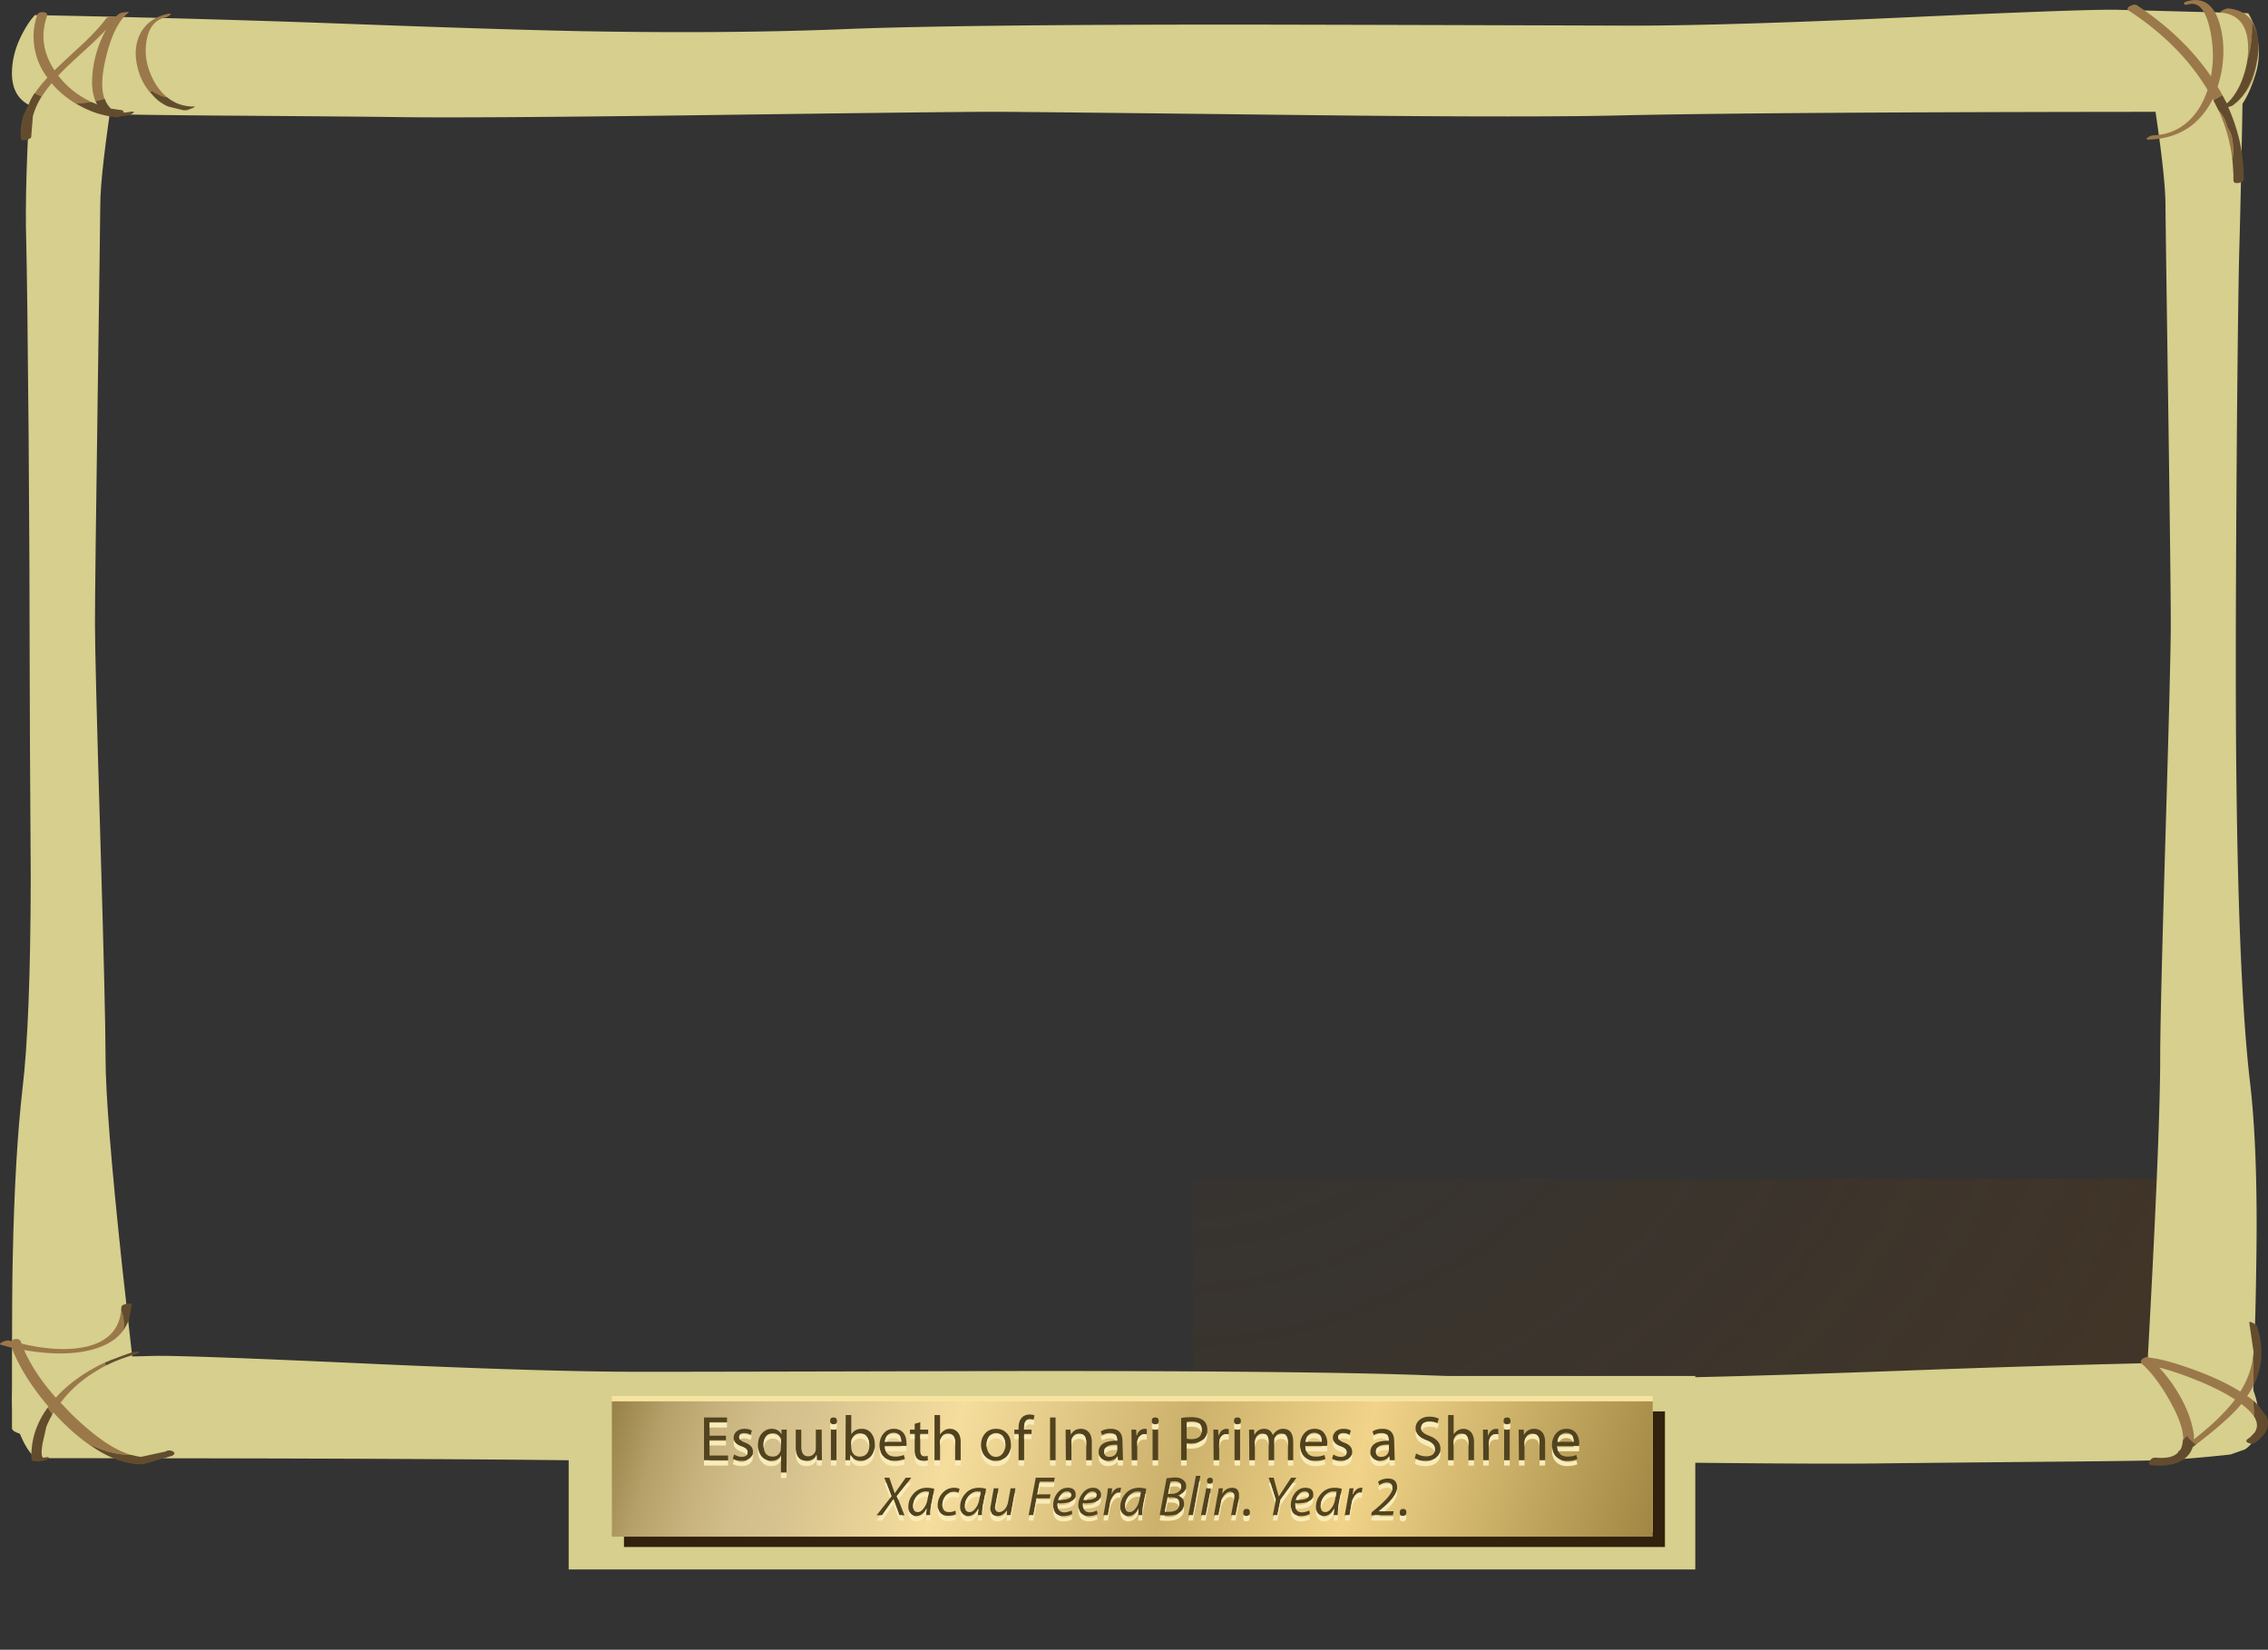 <svg xmlns="http://www.w3.org/2000/svg" viewBox="0 0 429 312.1"><rect x="0" y="0" width="429" height="312.1" fill="#333333" stroke="none"/><defs><clipPath id="E"><path d="M339.41 237.8l-.52-24.8c-.133-4.133-.266-13.867-.403-29.199-.105-14.293-.156-25.895-.156-34.801 0-29.867.719-50.933 2.156-63.199.778-6.613 1.094-15.227.961-25.84a612.9 612.9 0 00-.437-17.601c0-3.387-.082-5.438-.242-6.161.265-.851.148-1.664-.36-2.437-1.039-1.551-3.508-2.148-7.398-1.801-3.895.32-6.481.906-7.762 1.758-.398.27-.641.535-.719.801l-.043.359c1.602 27.922 2.403 46.149 2.403 54.68 0 4.453.265 15.652.8 33.601.532 17.946.797 28.614.797 32 0 4.028-.133 15.332-.398 33.918-.266 18.563-.399 28.403-.399 29.524 0 2-.359 5.664-1.082 11L325.53 237l2.399-1.199c1.922-.695 3.707-.828 5.359-.402 1.336.347 2.656.59 3.961.722.801.16 1.52.719 2.16 1.68z"/></clipPath><clipPath id="s"><path d="M4.531 40.641h336V10.239h-336v30.402z"/></clipPath><clipPath id="c"><path d="M-200.76-223.98h405v315.4h-405v-315.4z"/></clipPath><clipPath id="q"><path d="M3672.5-11692h37.695v194.69H3672.5V-11692z"/></clipPath><clipPath id="Q"><path d="M86.121 41.559h170.48V12.282H86.121v29.277z"/></clipPath><clipPath id="y"><path d="M9.57 237.56h323.2V34.36H9.57v203.2z"/></clipPath><clipPath id="e"><path d="M15907-258.65h255.4v405H15907v-405z"/></clipPath><clipPath id="B"><path d="M5.691 237.8c.934-.613 2.227-1.148 3.879-1.602 1.68-.425 3.465-.425 5.36 0 .961.215 1.746.481 2.359.801l-1.039-7.398c-.719-5.336-1.078-9-1.078-11 0-1.121-.137-10.961-.402-29.524-.266-18.586-.399-29.89-.399-33.918 0-3.386.266-14.054.801-32 .531-17.949.797-29.148.797-33.601 0-5.332.84-15.863 2.519-31.598.856-7.867 1.696-15.199 2.524-22-.082-.452-.563-.932-1.442-1.44-1.707-1.039-4.508-1.719-8.398-2.039-3.895-.348-6.629-.266-8.203.238l-1.16.84v8.801c0 8 .043 13.734.121 17.199.215 10.187.707 18.668 1.48 25.441.801 6.696 1.215 17.332 1.238 31.922-.105 15.973-.16 26.664-.16 32.078 0 8.614-.05 20.215-.156 34.801-.137 15.254-.254 24.984-.363 29.199-.106 3.653-.012 9.012.281 16.078l.52 9.524.921-.801z"/></clipPath><clipPath id="g"><path d="M-213.26-116.46h26.25v258.75h-26.25v-258.75z"/></clipPath><clipPath id="v"><path d="M11.172 238.08h323.2V34.88h-323.2v203.2z"/></clipPath><clipPath id="i"><path d="M190.49-116.46h22.5v258.75h-22.5v-258.75z"/></clipPath><clipPath id="a"><path d="M15877-268.37h39.172v421.25H15877v-421.25z"/></clipPath><clipPath id="H"><path d="M289.89 247.12c17.652.801 27.851 1.16 30.597 1.078l19.723-.519 1.16-2.758c.613-2.269.586-4.457-.082-6.562-.664-2.106-1.398-3.68-2.199-4.719l-1-.879c-46.399 0-77.602-.188-93.602-.563-9.41-.21-25.558-.187-48.437.082-27.762.321-42.906.481-45.442.481-4.961 0-20.093-.176-45.398-.523-22.695-.293-37.695-.383-45-.278-27.359.16-42.375.332-45.039.52l-9.082.8c-.719.051-1.426.305-2.121.758-1.438.934-2.16 2.453-2.16 4.563 0 2.105.589 4.211 1.761 6.32.559 1.039 1.133 1.863 1.719 2.477l15.602-.36c12.16-.32 22.691-.64 31.597-.961 15.707-.586 27.59-.957 35.641-1.117 14.746-.265 28.027-.16 39.84.32 11.203.454 31.082.68 59.64.68 15.387-.027 35.149-.082 59.282-.16 9.679 0 24.011.438 43 1.32z"/></clipPath><clipPath id="k"><path d="M-204.03-16226h21.676v426.25h-21.676V-16226z"/></clipPath><clipPath id="o"><path d="M15668-427.88h36.443v193.55H15668v-193.55z"/></clipPath><clipPath id="K"><path d="M99.129 28.481c-10 .215-28.598.359-55.797.441L5.531 29c-.265.078-.601.387-1 .922-.801 1.012-1.535 2.57-2.199 4.68-.668 2.105-.684 4.304-.043 6.597l1.121 2.762 19.719.52c2.746.078 12.949-.282 30.601-1.082 18.985-.879 33.321-1.321 43-1.321 8.801 0 28.559.043 59.282.121 28.531 0 48.41-.21 59.636-.64 11.817-.481 25.094-.586 39.84-.32 8.055.16 19.934.535 35.641 1.121 14.215.535 29.949.972 47.203 1.32l1.758-2.481c1.148-2.105 1.719-4.21 1.719-6.32 0-2.105-.704-3.625-2.118-4.558l-2.16-.762c-3.386-.371-6.414-.637-9.082-.797-1.519-.109-7.094-.203-16.719-.281-14.214-.133-23.652-.227-28.32-.282-7.254-.078-22.254.028-45 .321-25.094.32-40.226.48-45.398.48-2.348 0-17.496-.144-45.442-.441-22.855-.266-39-.293-48.441-.078z"/></clipPath><clipPath id="m"><path d="M50.97-16226h21.676v426.25H50.97V-16226z"/></clipPath><clipPath id="N"><path d="M86.355 28.559h169.28V0H86.355v28.559z"/></clipPath><linearGradient id="p" y2="-331.11" gradientUnits="userSpaceOnUse" x2="15694" y1="-331.11" x1="15673"><stop offset="0" stop-color="#fff" stop-opacity="0"/><stop offset=".784" stop-color="#fff" stop-opacity=".651"/><stop offset="1" stop-color="#fff" stop-opacity=".898"/></linearGradient><linearGradient id="D" y2="13.243" gradientUnits="userSpaceOnUse" x2="-188.25" y1="13.243" x1="-212.25"><stop offset="0" stop-color="#1c1206"/><stop offset=".784" stop-color="#130c04"/><stop offset="1" stop-color="#100903"/></linearGradient><linearGradient id="u" y2="-57.785" gradientUnits="userSpaceOnUse" x2="15907" y1="-57.785" x1="15885"><stop offset="0" stop-color="#1c1206"/><stop offset=".784" stop-color="#130c04"/><stop offset="1" stop-color="#100903"/></linearGradient><linearGradient id="T" y2="-4839" gradientUnits="userSpaceOnUse" x2="3503" gradientTransform="matrix(.847 -.212 .232 .771 -1591.8 4482.4)" y1="-4839" x1="3318.5"><stop offset="0" stop-color="#998349"/><stop offset=".004" stop-color="#9b854c"/><stop offset=".047" stop-color="#b5a069"/><stop offset=".094" stop-color="#c7b27d"/><stop offset=".137" stop-color="#d2be8a"/><stop offset=".176" stop-color="#d6c28e"/><stop offset=".314" stop-color="#f5dd9d"/><stop offset=".522" stop-color="#ccb16c"/><stop offset=".686" stop-color="#f1d489"/><stop offset="1" stop-color="#977e3b"/></linearGradient><linearGradient id="j" y2="12.491" gradientUnits="userSpaceOnUse" x2="212.31" y1="12.491" x1="191.08"><stop offset="0" stop-color="#fff" stop-opacity="0"/><stop offset=".784" stop-color="#fff" stop-opacity=".651"/><stop offset="1" stop-color="#fff" stop-opacity=".898"/></linearGradient><linearGradient id="b" y2="-57.785" gradientUnits="userSpaceOnUse" x2="15907" y1="-57.785" x1="15885"><stop offset="0" stop-color="#fff" stop-opacity="0"/><stop offset=".784" stop-color="#fff" stop-opacity=".651"/><stop offset="1" stop-color="#fff" stop-opacity=".898"/></linearGradient><linearGradient id="G" y2="12.491" gradientUnits="userSpaceOnUse" x2="212.31" y1="12.491" x1="191.08"><stop offset="0" stop-color="#1c1206"/><stop offset=".784" stop-color="#130c04"/><stop offset="1" stop-color="#100903"/></linearGradient><linearGradient id="f" y2="-56.36" gradientUnits="userSpaceOnUse" x2="16157" y1="-56.36" x1="16068"><stop offset="0" stop-color="#fff" stop-opacity="0"/><stop offset=".878" stop-color="#fff" stop-opacity=".243"/><stop offset="1" stop-color="#fff" stop-opacity=".569"/></linearGradient><linearGradient id="P" y2="-331.11" gradientUnits="userSpaceOnUse" x2="15694" y1="-331.11" x1="15673"><stop offset="0" stop-color="#1c1206"/><stop offset=".784" stop-color="#130c04"/><stop offset="1" stop-color="#100903"/></linearGradient><linearGradient id="l" y2="-16012" gradientUnits="userSpaceOnUse" x2="-180.57" y1="-16012" x1="-201.57"><stop offset="0" stop-color="#fff" stop-opacity="0"/><stop offset=".784" stop-color="#fff" stop-opacity=".651"/><stop offset="1" stop-color="#fff" stop-opacity=".898"/></linearGradient><linearGradient id="A" y2="-56.36" gradientUnits="userSpaceOnUse" x2="16157" y1="-56.36" x1="16068"><stop offset="0" stop-color="#1c1206"/><stop offset=".878" stop-color="#170f05"/><stop offset="1" stop-color="#110a02"/></linearGradient><linearGradient id="J" y2="-16012" gradientUnits="userSpaceOnUse" x2="-180.57" y1="-16012" x1="-201.57"><stop offset="0" stop-color="#1c1206"/><stop offset=".784" stop-color="#130c04"/><stop offset="1" stop-color="#100903"/></linearGradient><linearGradient id="r" y2="-11594" gradientUnits="userSpaceOnUse" x2="3720.5" y1="-11594" x1="3673.8"><stop offset="0" stop-color="#fff" stop-opacity="0"/><stop offset=".784" stop-color="#fff" stop-opacity=".651"/><stop offset="1" stop-color="#fff" stop-opacity=".898"/></linearGradient><linearGradient id="S" y2="-11594" gradientUnits="userSpaceOnUse" x2="3720.5" y1="-11594" x1="3673.8"><stop offset="0" stop-color="#1c1206"/><stop offset=".784" stop-color="#130c04"/><stop offset="1" stop-color="#100903"/></linearGradient><linearGradient id="n" y2="-16012" gradientUnits="userSpaceOnUse" x2="74.426" y1="-16012" x1="53.426"><stop offset="0" stop-color="#fff" stop-opacity="0"/><stop offset=".784" stop-color="#fff" stop-opacity=".651"/><stop offset="1" stop-color="#fff" stop-opacity=".898"/></linearGradient><linearGradient id="h" y2="13.243" gradientUnits="userSpaceOnUse" x2="-188.25" y1="13.243" x1="-212.25"><stop offset="0" stop-color="#fff" stop-opacity="0"/><stop offset=".784" stop-color="#fff" stop-opacity=".651"/><stop offset="1" stop-color="#fff" stop-opacity=".898"/></linearGradient><linearGradient id="M" y2="-16012" gradientUnits="userSpaceOnUse" x2="74.426" y1="-16012" x1="53.426"><stop offset="0" stop-color="#1c1206"/><stop offset=".784" stop-color="#130c04"/><stop offset="1" stop-color="#100903"/></linearGradient><mask id="L"><g clip-path="url(#m)"><path d="M50.97-16226h21.676v426.25H50.97V-16226z" fill="url(#n)"/></g></mask><mask id="F"><g clip-path="url(#i)"><path d="M190.49-116.46h22.5v258.75h-22.5v-258.75z" fill="url(#j)"/></g></mask><mask id="C"><g clip-path="url(#g)"><path d="M-213.26-116.46h26.25v258.75h-26.25v-258.75z" fill="url(#h)"/></g></mask><mask id="O"><g clip-path="url(#o)"><path d="M15668-427.88h36.443v193.55H15668v-193.55z" fill="url(#p)"/></g></mask><mask id="z"><g clip-path="url(#e)"><path d="M15907-258.65h255.4v405H15907v-405z" fill="url(#f)"/></g></mask><mask id="I"><g clip-path="url(#k)"><path d="M-204.03-16226h21.676v426.25h-21.676V-16226z" fill="url(#l)"/></g></mask><mask id="w"><g clip-path="url(#c)"><path d="M-200.76-223.98h405v315.4h-405v-315.4z" fill="url(#d)"/></g></mask><mask id="t"><g clip-path="url(#a)"><path d="M15877-268.37h39.172v421.25H15877v-421.25z" fill="url(#b)"/></g></mask><mask id="R"><g clip-path="url(#q)"><path d="M3672.5-11692h37.695v194.69H3672.5V-11692z" fill="url(#r)"/></g></mask><radialGradient id="d" gradientUnits="userSpaceOnUse" cy="-21.45" cx="3.45" r="470.02"><stop offset="0" stop-color="#fff" stop-opacity="0"/><stop offset=".498" stop-color="#fff" stop-opacity=".369"/><stop offset="1" stop-color="#fff"/></radialGradient><radialGradient id="x" gradientUnits="userSpaceOnUse" cy="-21.45" cx="3.45" r="470.02"><stop offset="0" stop-color="#593916"/><stop offset=".498" stop-color="#5f3810"/><stop offset="1" stop-color="#693606"/></radialGradient></defs><g clip-path="url(#s)" transform="matrix(1.25 0 0 -1.25 0 312.1)"><g mask="url(#t)" transform="matrix(0 .8 -.8 -.001 125.71 -12692)"><path d="M4.531 40.641h336V10.239h-336v30.402z" fill-rule="evenodd" fill="url(#u)"/></g></g><g clip-path="url(#v)" transform="matrix(1.25 0 0 -1.25 0 312.1)"><g mask="url(#w)" transform="matrix(.8 0 0 -.647 171.61 93.807)"><path d="M11.172 238.08h323.2V34.88h-323.2v203.2z" fill-rule="evenodd" fill="url(#x)"/></g></g><g clip-path="url(#y)" transform="matrix(1.25 0 0 -1.25 0 312.1)"><g mask="url(#z)" transform="matrix(0 .8 -.8 -.001 125.94 -12692)"><path d="M9.57 237.56h323.2V34.36H9.57v203.2z" fill-rule="evenodd" fill="url(#A)"/></g></g><path d="M5.966 13.85c.166.269.548.601 1.148 1.001 1.167.767 2.783 1.435 4.848 2.002 2.105.532 4.337.532 6.705 0 1.197-.268 2.183-.6 2.95-1-1.768 11.332-2.652 18.998-2.652 22.997 0 1.401-.166 13.701-.499 36.905-.336 23.231-.502 37.363-.502 42.398 0 4.232.332 17.567 1.001 40 .669 22.436 1.001 36.435 1.001 42 0 6.666 1.049 19.83 3.149 39.498 1.065 9.834 2.12 18.999 3.15 27.5l-1.803 1.805c-2.128 1.299-5.63 2.149-10.497 2.549-4.869.435-8.281.333-10.249-.297-.967-.303-1.451-.65-1.451-1.05v-11.002c0-10 .05-17.167.152-21.499.264-12.733.88-23.335 1.85-31.8.997-8.37 1.514-21.666 1.548-39.903-.131-19.967-.2-33.33-.2-40.098 0-10.767-.068-25.269-.2-43.501-.166-19.068-.318-31.23-.449-36.499-.235-7.335.098-17.999 1-32.002z" fill-rule="evenodd" fill="#d6cf8d"/><g clip-path="url(#B)" transform="matrix(1.25 0 0 -1.25 0 312.1)"><g mask="url(#C)" transform="matrix(.8 0 0 .8 171.61 124.84)"><path d="M5.691 237.8c.934-.613 2.227-1.148 3.879-1.602 1.68-.425 3.465-.425 5.36 0 .961.215 1.746.481 2.359.801l-1.039-7.398c-.719-5.336-1.078-9-1.078-11 0-1.121-.137-10.961-.402-29.524-.266-18.586-.399-29.89-.399-33.918 0-3.386.266-14.054.801-32 .531-17.949.797-29.148.797-33.601 0-5.332.84-15.863 2.519-31.598.856-7.867 1.696-15.199 2.524-22-.082-.452-.563-.932-1.442-1.44-1.707-1.039-4.508-1.719-8.398-2.039-3.895-.348-6.629-.266-8.203.238l-1.16.84v8.801c0 8 .043 13.734.121 17.199.215 10.187.707 18.668 1.48 25.441.801 6.696 1.215 17.332 1.238 31.922-.105 15.973-.16 26.664-.16 32.078 0 8.614-.05 20.215-.156 34.801-.137 15.254-.254 24.984-.363 29.199-.106 3.653-.012 9.012.281 16.078l.52 9.524.921-.801z" fill-rule="evenodd" fill="url(#D)"/></g></g><path d="M424.263 14.85c-.234 13.335-.454 23.666-.654 31.001-.166 5.165-.333 17.334-.499 36.499-.131 17.866-.2 32.368-.2 43.501 0 37.334.899 63.667 2.7 78.999.968 8.266 1.368 19.033 1.201 32.3a766.91 766.91 0 01-.551 22.001c0 4.234-.097 6.798-.299 7.7l.148.948c0 .767-.201 1.47-.596 2.1-1.304 1.939-4.385 2.685-9.253 2.251-4.869-.401-8.101-1.134-9.697-2.197-.503-.338-.802-.67-.904-1.002l-.049-.449c2.003-34.902 2.999-57.686 2.999-68.35 0-5.566.336-19.564 1-42 .67-22.433 1.001-35.768 1.001-40 0-5.036-.166-19.167-.497-42.398-.338-23.204-.504-35.504-.504-36.905 0-3.999-.898-11.665-2.7-22.998.801.566 1.802 1.069 3.004 1.499 2.397.869 4.628 1.035 6.698.502a32.613 32.613 0 014.952-.902c.996-.201 1.898-.899 2.7-2.1z" fill-rule="evenodd" fill="#d6cf8d"/><g clip-path="url(#E)" transform="matrix(1.25 0 0 -1.25 0 312.1)"><g mask="url(#F)" transform="matrix(.8 0 0 .8 171.61 124.84)"><path d="M339.41 237.8l-.52-24.8c-.133-4.133-.266-13.867-.403-29.199-.105-14.293-.156-25.895-.156-34.801 0-29.867.719-50.933 2.156-63.199.778-6.613 1.094-15.227.961-25.84a612.9 612.9 0 00-.437-17.601c0-3.387-.082-5.438-.242-6.161.265-.851.148-1.664-.36-2.437-1.039-1.551-3.508-2.148-7.398-1.801-3.895.32-6.481.906-7.762 1.758-.398.27-.641.535-.719.801l-.043.359c1.602 27.922 2.403 46.149 2.403 54.68 0 4.453.265 15.652.8 33.601.532 17.946.797 28.614.797 32 0 4.028-.133 15.332-.398 33.918-.266 18.563-.399 28.403-.399 29.524 0 2-.359 5.664-1.082 11L325.53 237l2.399-1.199c1.922-.695 3.707-.828 5.359-.402 1.336.347 2.656.59 3.961.722.801.16 1.52.719 2.16 1.68z" fill-rule="evenodd" fill="url(#G)"/></g></g><path d="M422.612 21.15c-58.003 0-97.002.234-117.002.703-11.768.263-31.948.235-60.551-.103-34.698-.4-53.633-.6-56.798-.6-6.201 0-25.116.22-56.752.654-28.364.366-47.114.479-56.25.347-4.434-.063-16.23-.166-35.4-.298-11.998-.103-18.965-.214-20.899-.352A354.505 354.505 0 017.612 20.5c-.903-.062-1.787-.38-2.65-.946-1.803-1.168-2.702-3.068-2.702-5.704 0-2.631.732-5.264 2.197-7.9.704-1.299 1.422-2.329 2.154-3.096 21.534.43 41.201.981 58.999 1.651 19.634.731 34.482 1.196 44.551 1.396 18.433.332 35.034.2 49.8-.401 13.999-.566 38.848-.849 74.55-.849 19.234.034 43.931.103 74.098.2 12.099 0 30.019-.547 53.75-1.65 22.07-1.001 34.819-1.451 38.251-1.348l24.649.65c.566.898 1.05 2.05 1.45 3.447.766 2.836.732 5.571-.098 8.203-.835 2.632-1.752 4.6-2.749 5.898l-1.25 1.099zM422.912 257.505l2.203 3.1c1.43 2.632 2.147 5.264 2.147 7.901 0 2.632-.883 4.532-2.65 5.698l-2.7.952c-4.233.464-8.018.796-11.348.996-1.899.137-8.868.254-20.904.352-17.763.166-29.565.283-35.395.351-9.068.099-27.818-.034-56.25-.4-31.368-.4-50.283-.6-56.753-.6-2.935 0-21.865.185-56.802.551-28.564.333-48.75.366-60.546.098-20-.434-58.999-.649-117.003-.649-.331-.098-.746-.484-1.25-1.153-1-1.265-1.912-3.213-2.747-5.85-.835-2.63-.85-5.38-.049-8.247.366-1.401.83-2.549 1.401-3.451l24.649-.65c3.432-.098 16.181.351 38.246 1.352 23.736 1.099 41.651 1.651 53.75 1.651 11.001 0 35.704-.053 74.103-.152 35.668 0 60.517.264 74.55.801 14.766.601 31.367.733 49.8.4 10.068-.2 24.917-.669 44.551-1.401 17.769-.669 37.431-1.215 58.999-1.65z" fill-rule="evenodd" fill="#d6cf8d"/><g clip-path="url(#H)" transform="matrix(1.25 0 0 -1.25 0 312.1)"><g mask="url(#I)" transform="matrix(0 -.8 .8 -.001 12982 72.812)"><path d="M289.89 247.12c17.652.801 27.851 1.16 30.597 1.078l19.723-.519 1.16-2.758c.613-2.269.586-4.457-.082-6.562-.664-2.106-1.398-3.68-2.199-4.719l-1-.879c-46.399 0-77.602-.188-93.602-.563-9.41-.21-25.558-.187-48.437.082-27.762.321-42.906.481-45.442.481-4.961 0-20.093-.176-45.398-.523-22.695-.293-37.695-.383-45-.278-27.359.16-42.375.332-45.039.52l-9.082.8c-.719.051-1.426.305-2.121.758-1.438.934-2.16 2.453-2.16 4.563 0 2.105.589 4.211 1.761 6.32.559 1.039 1.133 1.863 1.719 2.477l15.602-.36c12.16-.32 22.691-.64 31.597-.961 15.707-.586 27.59-.957 35.641-1.117 14.746-.265 28.027-.16 39.84.32 11.203.454 31.082.68 59.64.68 15.387-.027 35.149-.082 59.282-.16 9.679 0 24.011.438 43 1.32z" fill-rule="evenodd" fill="url(#J)"/></g></g><g clip-path="url(#K)" transform="matrix(1.25 0 0 -1.25 0 312.1)"><g mask="url(#L)" transform="matrix(0 -.8 .8 -.001 12982 72.812)"><path d="M99.129 28.481c-10 .215-28.598.359-55.797.441L5.531 29c-.265.078-.601.387-1 .922-.801 1.012-1.535 2.57-2.199 4.68-.668 2.105-.684 4.304-.043 6.597l1.121 2.762 19.719.52c2.746.078 12.949-.282 30.601-1.082 18.985-.879 33.321-1.321 43-1.321 8.801 0 28.559.043 59.282.121 28.531 0 48.41-.21 59.636-.64 11.817-.481 25.094-.586 39.84-.32 8.055.16 19.934.535 35.641 1.121 14.215.535 29.949.972 47.203 1.32l1.758-2.481c1.148-2.105 1.719-4.21 1.719-6.32 0-2.105-.704-3.625-2.118-4.558l-2.16-.762c-3.386-.371-6.414-.637-9.082-.797-1.519-.109-7.094-.203-16.719-.281-14.214-.133-23.652-.227-28.32-.282-7.254-.078-22.254.028-45 .321-25.094.32-40.226.48-45.398.48-2.348 0-17.496-.144-45.442-.441-22.855-.266-39-.293-48.441-.078z" fill-rule="evenodd" fill="url(#M)"/></g></g><path d="M427.063 7.15c-.2-1.132-.58-2.134-1.148-2.999l.05.353c.068 2.465-.215 4.731-.85 6.796.034-.435.069-.884.103-1.347.228-4.6-1.402-7.12-4.903-7.554-.464-.029-.435-.18.103-.449.497-.264.878-.381 1.147-.347 3.233.366 5.069 2.217 5.498 5.547zm-5.85 12.403l-.85-1.553-1.65.951c-.063-.102-.117-.185-.146-.248-2.466 4.93-6.485 7.5-12.05 7.7-.567.03-.65-.103-.25-.4.4-.27.767-.4 1.1-.4 2.533-.103 4.716-.988 6.547-2.653 1.636-1.499 2.851-3.481 3.652-5.946-3.432-5.738-8.398-10.738-14.902-15-.4-.269-.313-.553.254-.855.532-.298.966-.346 1.298-.146 5.864 3.896 10.533 8.383 13.999 13.447a27.15 27.15 0 00.353-3.101 23.441 23.441 0 00-.704-6.45c-.801-3.164-2.08-4.531-3.848-4.096-.566.166-.869.13-.904-.103-.062-.2.187-.366.753-.499 2.831-.732 4.8.602 5.899 3.999.8 2.569 1 5.353.6 8.35a22.349 22.349 0 01-.899 3.853c.435.698 1.016 1.748 1.749 3.15zm-401.45-.85l-1.7.448c-.663-1.601-.814-3.686-.448-6.25.4-2.7 1.235-5.151 2.5-7.348-.865.967-2.334 2.383-4.4 4.248-2.201 2.002-3.769 3.502-4.701 4.502 1.635 2.13 3.735 3.8 6.303 5-1.167.166-2.183.23-3.052.2.699.43 1.401.816 2.1 1.148a31.095 31.095 0 01-1.05-.498c-2.203-1.167-4.048-2.637-5.551-4.4-1.832 2.163-3.014 4.263-3.55 6.3.302-1.237.848-2.5 1.65-3.8l-1.299-.6a25.92 25.92 0 012.402-2.954c-1.27-1.729-2.07-3.565-2.402-5.499-.4-2.099-.249-4.199.449-6.299.132-.433.517-.633 1.152-.6.63.034.865.298.699.802-1.201 3.535-.718 6.932 1.45 10.2 1.167-1.134 2.935-2.784 5.297-4.952 2.037-1.933 3.522-3.55 4.454-4.848.131-.167.434-.284.899-.352.502-.068.8-.035.897.103.235-.304.47-.518.704-.655.166-.131.546-.229 1.148-.298.566-.068.766-.033.6.098-1.865 1.401-3.315 4.336-4.35 8.804-.768 3.266-.83 5.766-.2 7.5zm402.55 12.026a30.744 30.744 0 00-2.652-9.824c.699.733 1.216 1.65 1.549 2.749l.103.4c.497.801.8 1.504.898 2.1.268 1.435.283 2.754.049 3.95.019.2.034.41.054.625zm4.697-19.678c-.429 3.702-1.767 6.484-3.999 8.35 1.665-1.465 2.881-3.701 3.653-6.7.132-.566.249-1.117.346-1.65zM31.61 18.4c-1.001-.166-1.949-.566-2.846-1.201l-.401.2c.23.269.463.537.698.801-1.533-1.5-2.548-3.33-3.051-5.499-.567-2.3-.415-4.365.454-6.201.996-1.996 2.715-3.281 5.146-3.847.635-.137.835-.083.601.146-.235.235-.547.401-.947.504-1.87.428-3.038 1.816-3.501 4.15a11.029 11.029 0 00.4 5.698c.698 2.065 1.733 3.715 3.1 4.952.098.097.216.2.347.297zm-8.697 229.5c.497 1.265.63 2.515.395 3.75a8.447 8.447 0 001.152-2.25c-.897 2.866-3.169 4.814-6.801 5.849-3.53 1.001-7.9 1.05-13.101.151 1.333 2.999 3.335 6.001 6 9 1.87-2.066 4.186-3.882 6.955-5.45a25.108 25.108 0 013.447-1.65c-.401.166-.781.333-1.147.498.062.2.165.37.297.503-.669.332-1.319.698-1.949 1.099-2.436 1.464-4.467 3.198-6.103 5.2l-.595.751 2.046 2.149c3.1 2.999 5.82 5.133 8.154 6.401 1.098.602 2.162 1.05 3.198 1.348-2.866-.034-5.67-.8-8.398-2.3.56.401 1.112.781 1.645 1.152-2.695-1.67-5.367-3.968-7.998-6.903-.069.102-.132.22-.2.35l-.899-1.25a.753.753 0 00.152-.2c-3.272-3.867-5.587-7.582-6.953-11.147L.159 254.4c-.298-.099-.181-.284.351-.552.566-.23.968-.313 1.201-.25l.4.103c.23-.233.548-.366.948-.4.435 0 .717.147.85.449l.2.449c4.736 1.099 8.735 1.3 12.002.601 4.165-.899 6.43-3.199 6.802-6.9zm403.25 8.799v.499c.102 1.503.116 3.168.048 5-.332.635-.714 1.27-1.147 1.903.507.348.966.699 1.371 1.05a2.714 2.714 0 00-.273-.2v.146c.034.138.083.504.152 1.104l-.103-.551c.103.835.136 1.581.103 2.25-.504-.732-1.285-1.499-2.349-2.299-1.567 1.933-4.419 4.482-8.55 7.652-.635-.402-1.221-.953-1.752-1.652l-.7.748c.034-1.665-.668-3.848-2.1-6.548-1.8-3.37-3.686-5.952-5.648-7.75-.138-.033-.2-.116-.2-.253-.138-.332.014-.615.449-.85.43-.263.815-.298 1.147-.097 1.768.165 4.301.83 7.603 1.996 3.799 1.334 6.982 2.803 9.551 4.405 1.333-2.133 2.129-4.32 2.397-6.553zm-10.65 4.4c-2.534-1.03-4.903-1.831-7.1-2.398a29.122 29.122 0 014.048 5.6c1.201 2.164 1.983 4.229 2.354 6.198.165.669.214 1.269.146 1.801 3.403-2.632 6.001-5.151 7.803-7.549-1.934-1.27-4.351-2.485-7.251-3.652z" fill-rule="evenodd" fill="#9b7849"/><path d="M425.112 11.3c.635-2.065.918-4.331.85-6.796l-.05-.353c.568.865.948 1.867 1.148 2.999.201 1.166.186 2.465-.049 3.901a34.671 34.671 0 01-.346 1.65c-.771 2.999-1.988 5.235-3.653 6.7l-.75.6c-.03 0-.065.015-.1.049l-.697.2c1.998 4.469 2.979 9.019 2.949 13.653 0 .366-.318.6-.951.698-.666.098-1.002-.068-1.002-.498V32.95l-.146-2.226c-.02-.215-.035-.425-.054-.625.234-1.196.219-2.515-.049-3.95-.098-.596-.4-1.299-.898-2.1l-.103-.4c-.332-1.099-.85-2.016-1.549-2.749l-.048-.049-.951-1.9h.048l1.65-.951.85 1.553.351-.303c.802-.801 1.52-1.866 2.15-3.199a19.009 19.009 0 001.4-4.751zM6.212 22.05l-.298 3.7c.035.331-.283.561-.952.698-.63.166-.967.097-.996-.2-.171-1.435-.02-2.887.449-4.35l1.45-3.15c.201-.367.415-.733.65-1.1h.049l1.298.602c-.8 1.299-1.347 2.563-1.65 3.799zm10.152-1.401a22.612 22.612 0 01-2.1-1.148c.868.029 1.885-.035 3.052-.201.098.064.214.118.346.148.234.102.47.2.703.302l-.303-.601 1.7-.449h.054c.229.63.518 1.133.849 1.499.097.132.215.249.347.351l1.753.25c.464.034.664.2.6.498.401 0 .816-.05 1.25-.152.63-.097.83-.028.601.2-.235.2-.552.352-.952.454l-1.45.201c-.167.132-.4.195-.699.195a19.253 19.253 0 01-4.701-1.098l-1.05-.45zm15.248-2.251c1.402 1.132 3.003 1.718 4.8 1.752h.152c.635-.034.215.2-1.25.699h-.65l-2.852-.699a7.869 7.869 0 01-2.748-1.952c-.235-.264-.464-.533-.699-.802l.401-.2c.898.635 1.845 1.035 2.846 1.202zM9.914 267.548a21.43 21.43 0 00-1.148 2.348c0 .034-.235 1.07-.704 3.102-.33 1.967-.228 2.885.303 2.753.567-.137.865-.117.899.049.068.131-.18.283-.752.449-.933.235-1.713.269-2.348.097l-.2-.097c-.202-3.569.815-6.885 3.051-9.951l.899 1.25zm8.197 6.552c-.532-.371-1.079-.751-1.645-1.152 2.729 1.5 5.533 2.266 8.399 2.3h.049c.6.166 1.186.283 1.752.352l4.649-1.001c.4-.269.849-.284 1.347-.049.47.264.435.546-.097.849L27.115 277c-2.803.098-5.8-.87-9.004-2.901zm2.003-15.8a1.215 1.215 0 01-.298-.504c.366-.165.746-.331 1.148-.497l2.802-1.05c.533-.2 1.064-.366 1.596-.498.567-.137.87-.117.904.049.063.131-.186.283-.752.449a28.328 28.328 0 00-5.4 2.051zm4.35-8.901a8.447 8.447 0 01-1.153 2.25c.235-1.235.103-2.485-.395-3.75v-.049l.049-.6c.034-.269.366-.469 1.001-.601.63-.131.948-.103.948.099l-.45 2.65zm401.975 15.751c.093.079.186.161.278.249l.298.299 1.651 2.152c.835 1.797.131 3.481-2.1 5.049-.366.269-.801.284-1.299.049-.503-.2-.483-.483.05-.85.102-.068.2-.132.297-.2l.855-.898c.63-.938.581-1.968-.152-3.101.034-.669 0-1.415-.102-2.25l.102.551c-.068-.6-.117-.966-.15-1.104v-.146c.092.059.184.128.272.2zm-.224-2.954c.067-1.831.054-3.496-.049-5v-.498c0-.063.019-.132.049-.2l.054-.747-.802-5.503c-.068-.234.147-.234.65 0 .498.268.782.517.85.752 1.264 4.033 1.015 7.764-.752 11.196zm-10.796 11.055c-.2.165-.42.332-.655.498-.429 1.332-1.367 2.3-2.798 2.9-1.299.532-2.915.719-4.849.547-.633-.03-.8-.297-.502-.796.269-.469.649-.684 1.152-.649 2.032.195 3.448-.137 4.248-1.001-.068-.069 0-.166.2-.302l.152-.148c.063-.067.117-.136.152-.2.2-.434.331-1.02.4-1.752h.048l.7-.748c.53.699 1.117 1.25 1.752 1.651z" fill-rule="evenodd" fill="#634c2e"/><g clip-path="url(#N)" transform="matrix(1.25 0 0 -1.25 0 312.1)"><g mask="url(#O)" transform="matrix(0 .8 -.878 -.001 -120.46 -12535)"><path d="M86.355 28.559h169.28V0H86.355v28.559z" fill-rule="evenodd" fill="url(#P)"/></g></g><g clip-path="url(#Q)" transform="matrix(1.25 0 0 -1.25 0 312.1)"><g mask="url(#R)" transform="matrix(0 -.8 .878 -.001 10355 2970.4)"><path d="M86.121 41.559h170.48V12.282H86.121v29.277z" fill-rule="evenodd" fill="url(#S)"/></g></g><path d="M107.569 260.303h213.1v36.6h-213.1v-36.6z" fill-rule="evenodd" fill="#d6cf8d"/><path d="M118.028 267.002h196.9v25.65h-196.9v-25.65z" fill-rule="evenodd" fill="#31210d"/><path d="M115.722 264.101h196.9v25.65h-196.9v-25.65z" fill-rule="evenodd" fill="#f7e4a0"/><path d="M92.578 37.602h157.52v-20.48H92.578v20.48z" fill-rule="evenodd" fill="url(#T)" transform="matrix(1.25 0 0 -1.25 0 312.1)"/><path d="M285.563 269.301c-.132.099-.313.148-.547.148-.2 0-.337-.049-.401-.148-.136-.102-.2-.267-.2-.502 0-.435.215-.649.65-.649.434 0 .649.214.649.649 0 .235-.049.4-.151.502zm9.6 6.847a3.339 3.339 0 01-.85-.597c-.4-.433-.63-.966-.698-1.601a2.412 2.412 0 01-.049-.502c0-.9.249-1.647.747-2.247.503-.6 1.167-.903 2.002-.903.864 0 1.499.317 1.899.952.332.499.499 1.099.499 1.801l-.05.45v.049h-4.102c0 .4.069.732.201 1.001.268.664.87 1 1.802 1 .6 0 1.132-.102 1.601-.302l.2.752c-.531.229-1.186.347-1.953.347-.463 0-.883-.064-1.25-.2zm-2.9.102h-1.05v-3.35c0-.835-.25-1.352-.748-1.552a1.166 1.166 0 00-.6-.147c-.635 0-1.07.284-1.299.85-.035.063-.068.132-.102.2l-.099.498v3.501h-1.049l-.053-5.801h.95l.05.952h.048c.402-.732 1.037-1.103 1.905-1.103.533 0 .981.17 1.348.503.469.429.699 1.099.699 1.997v3.452zm-6.7 0h-1.05v-5.801h1.05v5.801zm-2.15-4.902l-.35-.05c-.43 0-.767.133-1.002.4-.228.236-.366.553-.395.953l-.053.499v3.1h-1.05l-.05-5.801h.9l.053 1.152h.049c.264-.868.801-1.303 1.596-1.303l.303.053v.997zm-9.5 4.902v-8.55h1.05v3.648c.2-.298.453-.547.75-.747a2.267 2.267 0 011.1-.303c.503 0 .937.17 1.298.503.469.429.704 1.099.704 1.997v3.452h-1.05v-3.35c0-.835-.249-1.366-.752-1.601a1.569 1.569 0 00-.6-.098c-.7 0-1.168.346-1.397 1.05v.049l-.054.449v3.501h-1.05zm21.152-4.649l-.049.049a1.952 1.952 0 00-.401 1.099h3.048c0-.566-.118-.981-.347-1.25-.235-.298-.601-.449-1.103-.449-.464 0-.85.18-1.148.551zm-161.9 4.649v-8.1h4.351v.898h-3.301v2.553h3.101v.85h-3.101v2.9h3.501v.899h-4.551zm120.146-3.901c.171.2.469.386.904.551 1.03.366 1.547.933 1.547 1.7 0 .2-.013.38-.048.551a1.78 1.78 0 01-.498.699 1.441 1.441 0 01-.601.351 3.237 3.237 0 01-1 .146c-.67 0-1.216-.13-1.651-.4l.25-.796c.469.298.932.45 1.401.45s.781-.117.946-.352c.103-.131.153-.318.153-.551 0-.333-.201-.615-.601-.85a2.448 2.448 0 00-.347-.147c-.035-.034-.068-.054-.102-.054-.801-.263-1.285-.648-1.45-1.147a1.288 1.288 0 01-.099-.497c0-.47.181-.87.548-1.202.366-.332.85-.503 1.45-.503s1.07.117 1.4.352l-.248.8c-.302-.234-.684-.351-1.152-.351-.435 0-.718.117-.85.351a.748.748 0 00-.152.45c0 .165.069.318.2.449zm7.154 3.95a1.621 1.621 0 01-.801-.449c-.2-.2-.331-.415-.4-.65a2.5 2.5 0 01-.049-.502c0-1.397 1.084-2.115 3.248-2.15h.2v-.15c0-.464-.118-.797-.347-.997-.235-.2-.552-.302-.952-.302-.566 0-1.065.131-1.499.4l-.25-.698c.499-.332 1.134-.503 1.9-.503 1.465 0 2.198.786 2.198 2.353l.102 3.599h-.952l-.098-.751a.562.562 0 00-.102.151c-.43.469-.997.698-1.7.698-.166 0-.332-.016-.498-.05zm2.197-2.998c-1.098-.035-1.816.167-2.148.6-.167.167-.249.4-.249.699 0 .2.034.38.098.551.136.298.42.45.85.45.766 0 1.25-.332 1.45-1.001l.053-.299v-1h-.054zm9.2-4.052c-.396-.23-.898-.348-1.5-.348-.4 0-.717.084-.947.249a.598.598 0 00-.249.151c-.233.23-.351.499-.351.796 0 .2.034.387.098.553.068.131.17.249.302.351.2.2.601.415 1.201.649 1.363.532 2.047 1.334 2.047 2.397 0 .172-.015.353-.05.553-.097.4-.317.751-.65 1.05-.2.2-.434.351-.697.449-.401.166-.87.249-1.402.249-.531 0-.981-.05-1.353-.147a11.254 11.254 0 01-.448-.2.653.653 0 01-.25-.151l.25-.899a3.595 3.595 0 001.9.548c.868 0 1.4-.284 1.6-.85.035-.167.05-.348.05-.548 0-.669-.5-1.201-1.5-1.601-1.2-.435-1.9-1.035-2.1-1.801a2.498 2.498 0 01-.048-.499c0-.635.234-1.153.699-1.552.502-.43 1.132-.65 1.899-.65.732 0 1.332.137 1.8.4l-.302.85zm-21.997 3.5h.151c0-.566-.117-.981-.352-1.25-.234-.298-.6-.449-1.098-.449-.469 0-.85.18-1.152.551l-.049.049c-.235.299-.366.665-.401 1.099h2.901zm-2.75 1.802c.264.664.865 1 1.797 1 .6 0 1.133-.102 1.602-.302l.2.752c-.532.229-1.187.347-1.948.347-.469 0-.884-.064-1.25-.2a3.171 3.171 0 01-.85-.597c-.4-.433-.635-.966-.702-1.601a2.413 2.413 0 01-.05-.502c0-.9.25-1.647.752-2.247.498-.6 1.168-.903 1.998-.903.869 0 1.499.317 1.899.952.332.499.503 1.099.503 1.801l-.054.45v.049h-4.097c0 .4.064.732.2 1.001zm17.8 12.099c-.098-.102-.151-.267-.151-.502 0-.464.218-.7.653-.7.395 0 .597.22.597.65 0 .234-.049.4-.148.503-.136.133-.316.2-.551.2a.551.551 0 01-.4-.151zm-1.603-4.647a3.08 3.08 0 00.054-.504c0-.298-.067-.531-.2-.698-.166-.235-.449-.352-.849-.352-.435 0-.903.166-1.402.499l-.249-.65a3.14 3.14 0 011.851-.6c1.167 0 1.748.57 1.748 1.703 0 .133-.015.284-.049.45-.2.933-1.035 2.031-2.5 3.3l-.4.298-.552.45h2.852l-.151.751h-4.102l.102-.551 1.001-.85c1.597-1.366 2.549-2.451 2.847-3.246zm-8.75 4.647h-.2l.904-5.102h.748c-.064.503-.118.835-.148 1v.103h.049c.035-.033.05-.068.05-.102.434-.733.932-1.099 1.499-1.099h.253l-.15.899-.25-.049c-.37 0-.718.2-1.05.6a3.111 3.111 0 00-.4.748 2.58 2.58 0 00-.2.752l-.4 2.25h-.705zm-15.248-15.351a1.407 1.407 0 00-.547-.098c-.6 0-1.02.298-1.25.899 0 .034-.02.083-.053.151l-.098.498v3.501h-1.05l-.049-5.801h.948l.049.952h.053c.4-.732.995-1.103 1.797-1.103s1.352.4 1.65 1.2c.166-.297.401-.565.703-.8a2.087 2.087 0 011.25-.4c1.265 0 1.9.85 1.9 2.553v3.399h-1v-3.301c0-.864-.236-1.415-.7-1.65a1.45 1.45 0 00-.55-.098c-.636 0-1.05.284-1.25.85l-.05.049-.055 1.548v2.602h-1.05v-3.501c0-.766-.215-1.25-.65-1.45zm1.001 9.252l-.351-1h.951l.947 3.5h.054l2.3-3.5h1.001l-.703 1-2.299 3.15-.601 2.949h-.85l.45-2.299.102-.65-1.001-3.15zm-13.453-7.802c-.463.2-.996.302-1.596.302-.4 0-.669-.018-.801-.052v3.251h-1.05v-7.997c.499-.103 1.167-.152 2.002-.152.967 0 1.714.214 2.247.649.468.4.702.968.702 1.699V271a2.604 2.604 0 01-.6 1.197c-.269.233-.566.42-.904.55zm-2.397-3.599v2.999c.269.069.552.102.85.102 1.132 0 1.782-.4 1.949-1.201.033-.166.053-.351.053-.551 0-.533-.152-.934-.455-1.198-.33-.267-.815-.4-1.445-.4-.435 0-.752.03-.952.098v.151zm-6.401.151c-.132-.102-.2-.267-.2-.502 0-.435.22-.649.65-.649.433 0 .653.214.653.649 0 .235-.053.4-.15.502a.823.823 0 01-.503.148c-.202 0-.348-.049-.45-.148zm.425 1.148h.576v5.801h-1.05v-5.801h.474zm-3.374 5.801h-1.05l-.049-5.801h.899l.049 1.152h.053c.264-.869.795-1.304 1.597-1.304l.302.054v.996l-.351-.048c-.366 0-.669.117-.899.351-.269.201-.449.532-.551 1.001v3.599zm8.55 7.251c.2.229.302.567.302 1.002 0 .165-.02.33-.053.497-.098.464-.367.85-.802 1.148a2.4 2.4 0 00-.248.2c-.498.235-1.182.35-2.052.35h-.448c-.367 0-.63-.013-.802-.048a.74.74 0 00-.2-.049l1.304-6.952c.899-.098 1.416-.146 1.549-.146.731 0 1.269.165 1.601.497.366.269.546.635.546 1.099 0 .2-.013.386-.048.551-.167.435-.498.781-1.002 1.05a3.553 3.553 0 01-.497.2c.102.035.2.084.297.151.235.099.42.25.553.45zm10.897-14.2c-.13.099-.312.148-.546.148-.2 0-.332-.049-.4-.148-.132-.102-.201-.267-.201-.502 0-.435.215-.649.65-.649s.65.214.65.649c0 .235-.05.4-.152.502zm-1.048 6.949v-5.801h1.048v5.801h-1.048zm-2.902 0h-1.05l-.048-5.801h.903l.05 1.152h.048c.269-.868.801-1.303 1.601-1.303l.299.053v.997l-.353-.05c-.428 0-.766.133-.995.4-.235.236-.37.553-.4.953l-.055.499v3.1zm-5.648 10.4h-.2l1.45-7.451h.848l-.2 1.001-1.196 6.45h-.702zm6.201-3.149c-.098.2-.166.43-.2.698l-.499 2.451h-.85l.65-3.599c.098-.336.18-.833.249-1.503h.801l-.151 1h.049c.468-.732 1.083-1.098 1.85-1.098.87 0 1.298.469 1.298 1.401v.597l-.648 3.202h-.85l.551-2.949.05-.65c0-.267-.05-.453-.152-.551-.132-.2-.347-.302-.65-.302-.332 0-.663.185-.996.55-.2.2-.37.45-.502.753zm-1.949-2.9a.71.71 0 01-.4.098.528.528 0 01-.249-.049c-.17-.099-.255-.269-.255-.499 0-.4.202-.6.602-.6.336 0 .502.18.502.547 0 .235-.067.4-.2.503zm-.751.947h.551v.15l-.151.85-.801 4.102h-.899l1.001-5.102h.299zm-5.153-.85c-.2-.332-.58-.498-1.147-.498l-.751.049-.049.352-.4 1.997h.649c.532 0 .966-.132 1.303-.4.195-.133.333-.28.395-.45.07-.165.103-.347.103-.547s-.034-.366-.103-.502zm-2.245 2.555h-.2l-.552 2.695.2.053h.552c1.064 0 1.714-.332 1.948-1.001.035-.166.049-.351.049-.551s-.014-.366-.049-.499c-.034-.034-.049-.067-.049-.102a1.09 1.09 0 00-.449-.4c-.235-.133-.552-.195-.952-.195h-.498zm-8.003 3.548a1.672 1.672 0 01-.747-.502 1.219 1.219 0 01-.352-.748 1.864 1.864 0 01-.049-.453c0-.962.318-1.797.948-2.5.668-.767 1.533-1.148 2.602-1.148.43 0 .884.069 1.348.2l-.147.948-.35 1.703a11.3 11.3 0 00-.25 2.349h-.802v-.102l.097-1.148-.048.049c-.498.899-1.148 1.352-1.949 1.352h-.303zm2.548-3.602l.152-.748.048-.254-.595-.048c-.635 0-1.2.282-1.703.85v.052a2.803 2.803 0 00-.699 1.9c0 .166.02.318.049.449.102.435.386.65.85.65.371 0 .717-.215 1.05-.65.37-.434.62-.981.751-1.65l.098-.551zm-16.347 2.05a2.486 2.486 0 01-.049-.498c0-.835.249-1.582.748-2.251.536-.699 1.201-1.05 2.001-1.05 1.001 0 1.5.435 1.5 1.299 0 .166-.015.332-.05.503-.131.332-.415.595-.849.795-.532.235-1.285.353-2.251.353h-.249c-.069.298-.035.634.098 1 .2.464.586.699 1.152.699.4 0 .864-.118 1.401-.346l.098.648c-.464.264-1.035.4-1.699.4-.304 0-.552-.033-.752-.102-.63-.2-1.002-.683-1.099-1.45zm1.401-1.499c.865-.034 1.45-.185 1.749-.449a.692.692 0 00.2-.503.56.56 0 00-.049-.25c-.102-.268-.332-.4-.704-.4-.566 0-.996.27-1.298.8-.167.202-.298.47-.4.802h.502zm34.649 2.9c-.098-.102-.151-.267-.151-.502 0-.464.22-.7.648-.7.402 0 .602.22.602.65 0 .234-.049.4-.147.503-.137.133-.317.2-.552.2a.553.553 0 01-.4-.151zm10 .049c-.635-.2-1.001-.683-1.099-1.45a2.486 2.486 0 01-.049-.498c0-.835.25-1.582.748-2.251.531-.699 1.201-1.05 2.001-1.05 1.001 0 1.499.435 1.499 1.299 0 .166-.019.332-.049.503-.136.332-.42.595-.849.795-.537.235-1.285.353-2.25.353h-.25c0 .469.03.8.098 1 .2.464.581.699 1.152.699.4 0 .864-.118 1.397-.346l.102.648c-.469.264-1.035.4-1.699.4-.303 0-.552-.033-.752-.102zm5.2-3.648c-.469.533-.698 1.168-.698 1.9 0 .166.014.318.05.449.097.435.365.65.8.65.4 0 .767-.215 1.098-.65.366-.434.615-.981.752-1.65l.098-.551.151-.699.049-.302-.6-.05c-.63 0-1.201.283-1.7.85v.053zm3.101-.453l-.352 1.703c-.132.797-.2 1.583-.2 2.349h-.8v-.102l.102-1.148-.049.049c-.503.899-1.152 1.352-1.953 1.352-.132 0-.249-.018-.347-.052a1.316 1.316 0 01-.703-.45c-.2-.2-.313-.449-.347-.748a1.852 1.852 0 01-.053-.453c0-.962.317-1.797.952-2.5.664-.767 1.518-1.148 2.549-1.148.469 0 .932.069 1.401.2l-.2.948zm-6.25.703a.692.692 0 00.2-.503c0-.098-.02-.18-.049-.25-.102-.268-.337-.4-.703-.4-.567 0-1.002.27-1.299.8-.166.202-.298.47-.4.802h.497c.87-.034 1.45-.185 1.754-.449zm-42.651-11.953a1.168 1.168 0 00-.601-.147c-.63 0-1.064.284-1.299.85-.034.063-.064.132-.098.2l-.053.498v3.501h-1.05l-.049-5.801h.899l.102.952c.4-.732 1.035-1.103 1.899-1.103.532 0 .981.17 1.347.503.47.429.704 1.099.704 1.997v3.452h-1.05v-3.35c0-.835-.249-1.352-.751-1.552zm6.401 1.2h.2v-.15c0-.43-.117-.767-.351-.997-.235-.2-.568-.302-1.001-.302-.567 0-1.065.131-1.499.4l-.25-.698c.499-.332 1.134-.503 1.9-.503 1.47 0 2.202.786 2.202 2.353l.098 3.599h-.948l-.102-.751a.445.445 0 00-.098.151c-.435.469-1 .698-1.705.698-.165 0-.33-.016-.497-.05a1.643 1.643 0 01-.801-.448c-.2-.2-.332-.415-.4-.65a2.925 2.925 0 01-.049-.503c0-1.396 1.099-2.115 3.301-2.148zm-2.002 1.353c-.167.167-.249.4-.249.699 0 .2.034.38.102.551.132.298.415.45.85.45.767 0 1.25-.332 1.45-1.001l.05-.299v-1c-1.133-.035-1.87.167-2.203.6zm-15.4-1.65v3.999h-1.05v-5h-.802v-.801h.802v-.298c0-.902.22-1.567.648-2.001.372-.366.855-.552 1.452-.552.4 0 .702.053.902.15l-.151.802-.698-.103c-.268 0-.483.083-.65.254-.302.23-.453.699-.453 1.396v.352h1.401v.801h-1.401v1.001zm-15.85.098a1.482 1.482 0 00-.049.4v3.501h-1.05v-8.55h1.05v3.648h.049c.166-.298.42-.547.752-.747a1.832 1.832 0 011.049-.303c.532 0 .982.17 1.349.503.468.429.702 1.099.702 1.997v3.452h-1.05v-3.35c0-.835-.249-1.352-.751-1.552a1.168 1.168 0 00-.601-.147c-.698 0-1.167.347-1.397 1.05-.033.029-.053.064-.053.098zm21.801 3.901h-1.049v-8.1h1.049v8.1zm-4.901 10.4h-.202l1.353-7.099h3.599l-.152.747h-2.695l-.053.253-.4 2.149h2.5l-.147.748h-2.5l-.6 3.202h-.703zm-21.749-15.2v-.2h-.899v-.801h.899v-1.098l1.05-.303v1.4h1.499v.802h-1.499v3.199c0 .702.269 1.05.801 1.05.2 0 .4-.035.6-.099l.049.85a4.128 4.128 0 01-.953.098h-.146c-.4-.03-.717-.167-.951-.4-.269-.298-.415-.767-.45-1.397v-3.101zm-5.6 2.1h-.049v.2c.034.298.098.566.2.801.269.664.864 1 1.796 1 .538 0 1.07-.102 1.603-.302l.2.752a5.714 5.714 0 01-1.949.347c-.469 0-.869-.064-1.201-.2a2.12 2.12 0 01-.899-.597c-.4-.4-.634-.937-.702-1.601a2.806 2.806 0 01-.049-.502c0-.9.249-1.647.751-2.247.499-.6 1.148-.903 1.949-.903.869 0 1.519.317 1.949.952.302.499.453 1.099.453 1.801v.499h-4.052zm.302-.801h2.75c0-.531-.118-.948-.352-1.25-.235-.298-.601-.449-1.099-.449-.532 0-.952.2-1.25.6-.2.269-.332.63-.4 1.099h.351zm17.895 1.152a3.025 3.025 0 01-.048-.502c0-.933.283-1.7.85-2.3.502-.533 1.166-.801 2.001-.801s1.519.283 2.051.85c.499.537.748 1.25.748 2.153v.498c-.098.766-.402 1.382-.899 1.851-.235.2-.498.366-.801.498-.367.136-.767.2-1.202.2-.366 0-.678-.05-.946-.147a2.317 2.317 0 01-1.001-.65c-.435-.433-.684-.986-.753-1.65zm3.853-2.402a1.515 1.515 0 00-1.05-.4c-.4 0-.751.131-1.049.4a1.281 1.281 0 00-.304.302c-.297.43-.448.948-.448 1.549 0 .166.02.331.053.498.064.435.215.8.45 1.103.332.435.747.65 1.25.65.532 0 .967-.215 1.298-.65.235-.337.401-.717.499-1.152v-.498c0-.566-.133-1.05-.4-1.45a1.141 1.141 0 00-.299-.352zm-1.15 14.151c.102.268.337.4.704.4.332 0 .663-.166 1.001-.499.331-.37.546-.82.649-1.352l.498-2.651h.898l-.146 1-.752 4.102h-.8l.102-.751v-.2c-.503.732-1.104 1.102-1.802 1.102h-.25c-.566-.102-.897-.4-1-.902a1.678 1.678 0 01-.097-.601l.649-3.75h.898l-.15 1-.5 2.603c0 .2.035.367.098.499zm-1.948-3.052l-.35 1.703c-.167.768-.25 1.549-.25 2.349h-.8v-.102l.102-1.148-.049.049c-.504.899-1.153 1.352-1.954 1.352h-.297a1.671 1.671 0 01-.753-.502c-.2-.2-.317-.449-.346-.748a1.852 1.852 0 01-.054-.453c0-.962.318-1.797.953-2.5.663-.767 1.532-1.148 2.597-1.148.435 0 .884.069 1.353.2l-.152.948zm-1.05.6l.152-.747.048-.253-.6-.05c-.635 0-1.2.283-1.7.85v.053c-.468.533-.697 1.168-.697 1.9 0 .167.014.318.049.449.097.435.38.65.849.65.366 0 .718-.215 1.05-.65.366-.434.615-.981.752-1.65l.098-.551zm-7.002 2.002c.137.566.537.85 1.201.85.469 0 .87-.102 1.201-.297l.098.697c-.395.2-.898.299-1.499.299-.297 0-.566-.035-.8-.099a1.558 1.558 0 01-.65-.449 1.995 1.995 0 01-.449-.952 1.763 1.763 0 01-.048-.449c0-.899.297-1.685.897-2.349.601-.668 1.334-1.001 2.203-1.001.463 0 .815.084 1.05.249l-.249.699a1.917 1.917 0 00-.85-.2c-.566 0-1.035.22-1.401.653a.339.339 0 00-.152.148 2.658 2.658 0 00-.552 2.201zm32.002-2.651c.367-.733.87-1.099 1.5-1.099h.248l-.2.899-.195-.049c-.4 0-.752.2-1.055.6a2.386 2.386 0 00-.395.699 4.444 4.444 0 00-.254.801l-.401 2.25h-.849l.6-3.251c.069-.366.151-.981.249-1.851h.801l-.097 1-.049.103h.049c0-.033.015-.068.048-.102zm-35.048 4.101h-.103v-.102l.103-1.148-.049.049c-.503.899-1.153 1.352-1.954 1.352h-.297a1.66 1.66 0 01-.752-.502 1.219 1.219 0 01-.352-.748 2.148 2.148 0 01-.049-.453c0-.962.318-1.797.953-2.5.663-.767 1.533-1.148 2.597-1.148.435 0 .884.069 1.353.2l-.152.948-.35 1.703a11.3 11.3 0 00-.25 2.349h-.7zm.248-3.451l.152-.748.048-.253-.6-.05c-.635 0-1.2.283-1.7.85v.053c-.468.533-.697 1.168-.697 1.9 0 .167.015.318.049.449.097.435.381.65.85.65.366 0 .717-.215 1.049-.65.366-.434.616-.981.752-1.65l.098-.551zm31.7.102a.692.692 0 00.2-.503.56.56 0 00-.048-.25c-.103-.268-.353-.4-.753-.4-.366 0-.717.167-1.05.503a.815.815 0 00-.2.298c-.2.235-.332.499-.4.801h.551c.835-.034 1.402-.185 1.7-.449zm-2.25 2.099c.2.464.585.699 1.152.699.433 0 .883-.118 1.347-.346l.151.648c-.532.264-1.098.4-1.7.4-.302 0-.566-.033-.8-.102a2.575 2.575 0 01-.698-.498 2.269 2.269 0 01-.4-.952 2.486 2.486 0 01-.049-.498c0-.835.264-1.582.796-2.251.536-.699 1.201-1.05 2.001-1.05.47 0 .835.133 1.1.401.268.234.4.532.4.898 0 .2-.035.386-.098.552-.137.332-.4.582-.8.747-.533.235-1.299.352-2.3.352h-.2c-.069.298-.035.634.097 1zm-45.05-9.15l.05-8.55h1.05v3.648c.433-.698 1.102-1.05 2-1.05.733 0 1.32.268 1.75.8.468.567.702 1.285.702 2.155v.546c-.103.732-.367 1.334-.802 1.802a2.793 2.793 0 01-.897.6 2.641 2.641 0 01-.904.147c-.699 0-1.23-.2-1.596-.595a2.298 2.298 0 01-.353-.455h-.048l-.054.952h-.898zm1.3-4.15a1.03 1.03 0 00-.147.351l-.054.449v1.001l.054.4c.229.832.746 1.25 1.547 1.25 1.035 0 1.635-.571 1.802-1.703v-.547c0-.601-.152-1.103-.449-1.5a1.358 1.358 0 00-.503-.453 1.608 1.608 0 00-.8-.2 1.574 1.574 0 00-1.45.952zm-4-2.799c-.132-.102-.2-.267-.2-.502 0-.435.22-.649.65-.649.434 0 .648.214.648.649 0 .235-.049.4-.146.502-.137.099-.303.148-.503.148s-.346-.049-.449-.148zm.424 1.148h.576v5.801h-1.05v-5.801h.474zm-2.172 5.801h-.953l-.049-.952h-.048a1.323 1.323 0 00-.152.303c-.435.498-1.015.747-1.747.747h-.303c-1.098-.132-1.665-.913-1.7-2.35v-3.55h1.05v3.35c.034 1.133.47 1.7 1.3 1.7.668 0 1.132-.332 1.4-.995l.05-.504v-3.55h1.103l.049 5.801zm-7.749 2.349v-3.248a.204.204 0 00-.054.148c-.4.566-1.016.849-1.851.849-.263 0-.498-.03-.698-.098a2.405 2.405 0 01-1.05-.699c-.366-.433-.58-.966-.65-1.601a2.5 2.5 0 01-.048-.502c0-1.03.283-1.832.85-2.398.498-.499 1.083-.752 1.748-.752.835 0 1.435.337 1.802 1h.048v-.85h1.002l-.049 8.15h-1.05zm-3.253-4.698c.133 1.099.7 1.65 1.7 1.65.733 0 1.235-.385 1.5-1.151l.053-1.05v-1.001l-.103-.298c-.268-.601-.752-.903-1.45-.903-.332 0-.615.082-.85.253a1.57 1.57 0 00-.448.4c-.304.397-.45.914-.45 1.549 0 .2.015.38.049.551zm26.202 12.749h-.552l-1.098-3.002h-.049l-2.105 3.002h-1.05l2.554-3.251.25-.348-.953-2.5-.4-1h.951l1.002 2.9h.048l2.052-2.9h1.05l-.753 1-1.997 2.5.298.65 1.153 2.949h-.401zm-30.649-14.301c.166.2.464.386.897.551 1.002.366 1.5.933 1.5 1.7 0 .2-.015.38-.048.551a1.735 1.735 0 01-.504.699 3.32 3.32 0 01-.546.351c-.303.098-.65.147-1.05.147-.635 0-1.182-.132-1.65-.4l.248-.797c.533.298 1.002.45 1.402.45.463 0 .801-.117 1.001-.352.097-.131.146-.318.146-.551 0-.43-.366-.782-1.099-1.05-.8-.264-1.283-.65-1.45-1.148a1.286 1.286 0 01-.097-.497c0-.47.18-.87.546-1.202.401-.332.904-.503 1.499-.503.601 0 1.07.117 1.402.352l-.25.8c-.4-.234-.8-.351-1.2-.351-.43 0-.718.117-.85.351a1.03 1.03 0 00-.097.45c0 .165.063.318.2.449z" fill-rule="evenodd" fill="#51431f"/><path d="M285.138 270.449h-.152c-.38-.009-.571-.229-.571-.649 0-.235.064-.4.2-.499.064.099.201.148.401.148.229 0 .415-.049.546-.148.103.099.152.264.152.499 0 .425-.19.64-.576.649zm.425 5.801v1.001h-1.05v-1.001h1.05zm5.65 0h1.05v1.001h-1.05v-1.001zm2.402-2.3c.063.635.297 1.167.698 1.601.235.23.517.43.85.596.336.27.8.4 1.4.4s1.133-.097 1.602-.297l.2.752c-.531.23-1.186.347-1.953.347-.863 0-1.562-.264-2.1-.802-.497-.53-.746-1.23-.746-2.098 0-.167.014-.333.049-.499zm-12.003 2.3v1.001h-1.05v-1.001h1.05zm1.802-4.902v1l-.351-.048c-.83 0-1.3.449-1.397 1.348l-.054.502v-1l.054-.499c.029-.4.166-.717.395-.952.235-.268.571-.4 1.001-.4l.352.049zm-5.649 4.902h1.05v1.001h-1.05v-1.001zm-2.803-2.5v-1.001l.054-.449c.2-.269.429-.499.698-.699.366-.2.732-.302 1.098-.302h.2c.504.235.753.766.753 1.601v.899c-.034-1.064-.484-1.602-1.353-1.602-.698 0-1.167.352-1.396 1.055l-.054.498zm0 2.5v1.001h-1.05v-1.001h1.05zm20.103-4.649c.366-.2.781-.302 1.25-.302.366 0 .698.069 1.001.2.229.268.347.683.347 1.25h-.147c-.235-.469-.669-.698-1.304-.698-.498 0-.898.2-1.196.6-.035.03-.054.064-.054.098h-.347c.03-.434.166-.8.401-1.099l.049-.049zm-.4 1.949a.437.437 0 00-.049.2h3.048v-.2h1.001v-.049c.034.167.049.347.049.547l-.049.503h-3.901c-.133-.268-.201-.601-.201-1.001h.102zm-3.451.249c-.035-1.064-.484-1.601-1.348-1.601-.699 0-1.167.35-1.401 1.055l-.099.497v-1.001l.099-.498c.034-.069.068-.137.103-.2.366-.504.912-.752 1.65-.752.097 0 .18.02.248.049.499.2.748.717.748 1.552v.899zm-3.896 2.451h1.048v1.001h-1.049v-1.001zm-25-4.849c.228.2.346.533.346.996v.152h-.2c-.238-.298-.6-.449-1.1-.449-.566 0-1.065.131-1.499.4l-.25-.699c.499-.336 1.134-.502 1.9-.502.297 0 .566.033.801.102zm-1.852 4.898c.133.2.381.302.748.302.766 0 1.25-.317 1.45-.951a.562.562 0 01.102-.151l.098.751h.952v1.001h-.952l-.098-.752c-.435.566-1.035.85-1.801.85-.532 0-.967-.166-1.3-.498-.302-.303-.449-.683-.449-1.152 0-.2.015-.366.049-.499.069.235.2.45.4.65.235.234.499.38.801.449zm-5.85-.098c.23-.069.43-.185.601-.351.23-.2.395-.435.498-.699.035.133.049.284.049.45 0 .531-.18.946-.546 1.25-.4.331-.938.498-1.602.498-.67 0-1.216-.132-1.651-.4l.25-.802c.469.303.933.454 1.401.454.498 0 .83-.136 1-.4zm8.101-1.9c-1.333-.067-2.118.215-2.353.85a1.553 1.553 0 01-.098-.551c0-.299.083-.532.249-.699.532-.234 1.25-.351 2.149-.351v-.249h.054v1zm-15.302-2.7c.366-.2.781-.302 1.25-.302.366 0 .698.069 1 .2.235.268.353.683.353 1.25h-.152c-.235-.469-.67-.698-1.299-.698-.503 0-.903.2-1.2.6a.126.126 0 00-.05.098h-.352c.035-.434.166-.8.401-1.099l.049-.049zm5.898.748a.627.627 0 01-.2-.449c0-.166.053-.318.15-.45.236-.103.518-.151.85-.151.602 0 1.07.117 1.402.351l-.249.801c-.302-.234-.683-.351-1.152-.351-.366 0-.63.082-.801.249zm1.25 2.9c-.165-.234-.464-.434-.898-.6-1.031-.333-1.549-.884-1.549-1.65 0-.167.03-.333.099-.499.165.499.649.884 1.45 1.147.034 0 .068.02.103.054.097.029.214.083.346.146.4.235.601.518.601.85 0 .234-.05.42-.153.552zm-8.598-1.299c.068.635.303 1.167.703 1.601.23.23.512.43.85.596.33.27.795.4 1.396.4.6 0 1.132-.097 1.601-.297l.2.752c-.531.23-1.186.347-1.948.347-.87 0-1.567-.264-2.1-.802-.502-.53-.752-1.23-.752-2.098 0-.167.015-.333.05-.499zm25.4.699c-.2-.464-.684-.85-1.45-1.148-1.431-.502-2.149-1.27-2.149-2.3 0-.171.015-.337.049-.502.2.766.899 1.366 2.1 1.801 1 .4 1.499.932 1.499 1.601 0 .2-.015.381-.049.548zm-2.451-3.999a1.54 1.54 0 01-.098-.552c0-.298.118-.567.351-.797a.598.598 0 01.25-.151c.263-.102.58-.151.947-.151.601 0 1.103.084 1.498.25.103.034.2.082.303.151l-.303.849c-.395-.234-.897-.351-1.498-.351-.498 0-.899.136-1.197.4-.102.102-.185.22-.253.352zm3.5 3.95c.034.131.049.283.049.449 0 .669-.23 1.201-.7 1.601-.497.464-1.2.699-2.1.699-.932 0-1.614-.166-2.05-.498l.25-.85c.136.064.283.132.448.2.469.2.953.298 1.451.298.6 0 1.035-.131 1.304-.4.263-.098.498-.249.698-.449.332-.299.552-.65.65-1.05zm-9.103 7.402c-.165-.37-.497-.552-.995-.552-.435 0-.904.166-1.402.499l-.249-.65a3.14 3.14 0 011.851-.6c.229 0 .449.033.649.102.133.166.2.4.2.698 0 .132-.019.302-.054.503zm1.603 4.648a.551.551 0 00.4.151c.235 0 .415-.067.551-.2.099.098.147.264.147.499 0 .469-.23.697-.698.697-.367 0-.552-.215-.552-.648 0-.23.054-.4.152-.499zm-.699-4.799c.034.165.049.346.049.546 0 .967-.767 2.134-2.3 3.502h-1.099c.299-.264.581-.518.85-.748 1.465-1.269 2.3-2.367 2.5-3.3zm-3.149 4.799l-.304.25h2.853l-.151.751h-4.103l.103-.551.552-.45h1.05zm-6.505 0h.704l.4-2.25a2.58 2.58 0 01.2-.752h.049c.435-.797.947-1.197 1.549-1.197h.253l-.151.899-.249-.049c-.371 0-.718.2-1.05.6a3.65 3.65 0 00-.601 1.499l-.4 2.251h-.904l.2-1.001zm1.403-4.101c0 .034-.015.069-.05.102h-.049v-.102h.099zm-13.048-11.25c.464.235.699.786.699 1.65v.898c-.035-1.098-.45-1.65-1.25-1.65-.635 0-1.07.303-1.299.904l-.054.546.054-1.547.049-.049c.097-.132.214-.25.351-.352.366-.268.781-.4 1.25-.4h.2zm1.699 4.951v1.001h-1v-1.001h1zm-8.3 0h1.05v1.001h-1.05v-1.001zm14.697-2.749c.034.167.054.347.054.547l-.054.503h-3.897c-.136-.268-.2-.601-.2-1.001h.097a.437.437 0 00-.048.2h3.052v-.2h.996v-.049zm-11.7-2.202c.435.2.65.684.65 1.45v.899c-.035-.967-.435-1.45-1.196-1.45-.669 0-1.104.35-1.304 1.055l-.097.497v-1.001l.097-.498a.413.413 0 00.054-.151c.4-.532.933-.801 1.596-.801h.2zm.65 4.951h1.05v1.001h-1.05v-1.001zm4.55 4.301h.704l-3.002 4.147-.602 2.953h-.85l.202-1.001h.648l.602-2.949 2.298-3.15zm-4.198 0l1.001 3.15-.103.65-1.25-3.8h.352zm-13.453-7.802c.338-.131.635-.318.904-.551.297-.333.498-.733.6-1.197v.449c0 .733-.2 1.319-.6 1.749-.635.566-1.47.849-2.5.849-.4 0-.669-.014-.801-.05v-.848c.268.068.552.103.85.103.698 0 1.216-.172 1.547-.504zm-2.397-3.599c.298-.034.615-.049.952-.049.533 0 1.016.064 1.445.2.303.264.455.665.455 1.198 0 .2-.02.385-.054.551-.166-.766-.78-1.153-1.846-1.153-.435 0-.752.034-.952.103v-.85zm-5.825 1.299h-.152c-.415-.009-.625-.224-.625-.649 0-.235.07-.4.2-.499.103.099.25.148.45.148s.37-.049.503-.148c.097.099.151.264.151.499 0 .42-.176.64-.527.649zm.425 5.801v1.001h-1.05v-1.001h1.05zm-3.95-2.603v-.996c.102-.469.282-.8.551-1.001.23-.234.533-.351.899-.351l.351.049v1l-.351-.048c-.801 0-1.284.449-1.45 1.348zm0 2.603v1.001h-1.05v-1.001h1.05zm-81.949 0h1.05v.098h3.501v.903h-4.551v-1.001zm90.249 0h1.05v1.001h-1.05v-1.001zm-2.348 7.003l-.102.346h.649c.332 0 .635-.049.903-.151.2.102.347.233.449.4a.39.39 0 01-.151.053.49.49 0 00.2.049c.035.132.049.299.049.499s-.014.385-.05.551c-.2-.498-.683-.751-1.45-.751h-.698l-.351 1.752-.2-.054.551-2.695h.201zm.098-.655h-.2l.4-1.997c.469-.068.751-.102.85-.102.434 0 .8.067 1.097.2.069.136.103.302.103.502s-.034.381-.103.548c-.165-.366-.546-.548-1.147-.548l-.751.049-.25 1.348zm2.5.903a1.208 1.208 0 00-.553-.45.704.704 0 00.2-.351c.504-.269.835-.615 1.001-1.05.035.133.05.284.05.45 0 .566-.23 1.035-.698 1.401zm-4.103 3.149c.172.035.435.049.802.049l-.05.25.753.054c.864 0 1.464-.22 1.797-.655a2.4 2.4 0 01.248-.2c.435-.298.704-.684.802-1.148.033.166.053.333.053.499 0 .702-.288 1.25-.855 1.65-.497.366-1.263.551-2.3.551-.766 0-1.25-.034-1.45-.103l.2-.947zm14.577-16.201h-.148c-.385-.009-.576-.229-.576-.649 0-.235.069-.4.201-.499.063.099.2.148.4.148.234 0 .415-.049.546-.148.103.099.153.264.153.499 0 .425-.191.64-.576.649zm-7.277 9.751h.2l-1.396 7.451h-.902l.2-1.001h.702l1.196-6.45zm3.75-3.95v1.001h-1.05v-1.001h1.05zm2.902 0h1.048v1.001h-1.048v-1.001zm-1.1-4.902v1l-.352-.048c-.83 0-1.298.449-1.396 1.348l-.054.502v-1l.054-.499c.03-.4.166-.717.401-.952.229-.268.567-.4.995-.4l.353.049zm.898 11.152c.103.098.153.284.153.551l-.05.65c-.103-.337-.351-.502-.751-.502-.333 0-.664.185-.997.551-.371.366-.6.85-.702 1.45l-.499 2.451h-.85l.201-1.001h.649l.499-2.451c.034-.268.102-.498.2-.698v.049h.049c.468-.733 1.083-1.099 1.85-1.099.102 0 .186.015.248.049zm1.05.948v.4l-.048.85-.6 2.953h-.85l.2-1.001h.65l.648-3.202zm-6.996 3.202h.698l.8-4.101h.152l-.952 5.102h-.9l.202-1.001zm1.65-4.951v-.151h-.551a.536.536 0 01-.153-.4c0-.23.084-.395.255-.498a.528.528 0 00.249.049.71.71 0 00.4-.098c.133.098.2.263.2.498 0 .332-.136.532-.4.6zm-12.349.899c.029 0 .083.02.147.053l-.498 2.646a11.097 11.097 0 00-.249 2.354h-.801l.098-1.001h.703c0-.8.083-1.581.249-2.349l.351-1.704zm-.903-.147l-.152.748-.395-.049c-.635 0-1.201.283-1.703.849a3.399 3.399 0 00-.65 1.401 2.099 2.099 0 01-.05-.449c0-.732.236-1.367.7-1.9.536-.4 1.186-.6 1.952-.6h.297zm-3.8 3.1c.036.299.152.548.353.748.2.235.449.4.747.502.132.167.35.25.65.25.37 0 .717-.22 1.05-.65a2.96 2.96 0 00.55-.952l.05-.049-.098 1.148c-.469.835-1.099 1.25-1.9 1.25-.434 0-.786-.165-1.049-.498-.268-.297-.401-.699-.401-1.201 0-.2.015-.381.049-.548zm41.652-2.953c.063 0 .131.02.2.053l-.552 2.646c-.132.802-.2 1.588-.2 2.354h-.8l.102-1.001h.698c0-.766.068-1.552.2-2.349l.352-1.704zm-4.649 2.953c.029.299.147.548.347.748.2.235.435.386.703.45.132.2.347.302.649.302.401 0 .768-.22 1.099-.65.235-.268.415-.586.552-.952l.049-.049-.102 1.148c-.464.835-1.1 1.25-1.9 1.25a1.28 1.28 0 01-1.05-.498c-.264-.297-.4-.699-.4-1.201 0-.2.02-.381.053-.548zm1.548-2.5c.532-.4 1.167-.6 1.9-.6.102 0 .219.015.351.049l-.151.699-.4-.049c-.63 0-1.201.283-1.7.849a3.35 3.35 0 00-.649 1.401 1.763 1.763 0 01-.049-.449c0-.732.229-1.367.698-1.9zm-3.149.25c-.132-.102-.317-.151-.552-.151-.498 0-.9.2-1.202.6h-.497c.102-.332.234-.6.4-.801.4-.331.869-.498 1.401-.498.23 0 .435.029.601.098a.638.638 0 01.049.249.692.692 0 01-.2.503zm.151.747c.429-.2.713-.464.849-.795.03.13.049.297.049.497 0 1.133-1.098 1.685-3.3 1.65-.069-.2-.098-.531-.098-1h.249a1.067 1.067 0 00-.151.351c1.401 0 2.202-.235 2.402-.704zm-2.202 2.65c.2.27.517.402.952.402.4 0 .864-.117 1.397-.351l.102.649c-.469.268-1.035.4-1.699.4-1.27 0-1.9-.684-1.9-2.045 0-.172.015-.338.049-.504.098.767.464 1.25 1.099 1.45zm-10-.048a.553.553 0 00.4.151c.235 0 .415-.067.552-.2.098.098.147.264.147.499 0 .469-.23.698-.7.698-.365 0-.55-.215-.55-.65 0-.23.053-.4.15-.498zm-101.099-17.5h3.301v.899h-3.301v-.899zm0 3.448h3.101v.85h-3.101v-.85zm72.3 3.652v1.001h-1.05v-1.001h1.05zm1.348-1.05c.068.235.2.45.4.65.235.234.503.38.8.449.132.2.382.302.753.302.767 0 1.25-.317 1.45-.951a.445.445 0 01.098-.151l.102.751h.948v1.001h-.948l-.102-.752c-.435.566-1.03.85-1.803.85-.531 0-.961-.166-1.298-.498-.298-.303-.45-.683-.45-1.152 0-.2.02-.366.05-.499zm3.452-1.65v.751c-1.334-.067-2.12.215-2.349.85a1.452 1.452 0 01-.102-.551c0-.299.082-.532.249-.699.532-.233 1.27-.351 2.202-.351zm-6.601-2.203c.502.2.751.718.751 1.553v.899c-.034-1.064-.484-1.601-1.352-1.601-.7 0-1.168.35-1.397 1.055l-.053.497v-1.001l.053-.498c.029-.068.064-.137.098-.2.366-.503.917-.752 1.65-.752.097 0 .181.02.25.049zm6.25.054c.234.23.351.566.351.996v.152h-.2c-.235-.298-.616-.449-1.152-.449-.567 0-1.065.131-1.5.4l-.25-.699c.5-.336 1.135-.502 1.9-.502.303 0 .582.033.85.102zm-9.351 4.849h1.05v1.001h-1.05v-1.001zm-8.95-3.999h-.802v-.801h.802v.801zm1.05 0v-.801h1.4v.801h-1.4zm0 3.999v1.001h-1.05v-1.001h1.05zm.453-7.549c.167-.069.367-.102.597-.102.4 0 .702.049.902.151l-.151.801-.698-.102c-.567 0-.918.331-1.05 1h-.053v-.352c0-.697.15-1.166.453-1.396zm-13.501 7.549h1.05v1.001h-1.05v-1.001zm17.95 0h1.049v1.001h-1.049v-1.001zm.649 8.999c.097.767.469 1.25 1.099 1.45.2.268.517.401.952.401.4 0 .864-.118 1.401-.351l.098.648c-.464.27-1.035.4-1.699.4-1.27 0-1.9-.683-1.9-2.045 0-.17.015-.337.049-.503zm-4.501 1.401h.702l.601-3.202h.2l-.053.253h2.5l-.147.748h-2.5l-.601 3.202h-.904l.202-1.001zm1.65-3.95h-.2l.4-2.149h2.9l-.152.748h-2.695l-.253 1.401zm-15.748-8.901c-.034-1.064-.482-1.601-1.352-1.601-.698 0-1.167.35-1.397 1.055-.063.092-.097.233-.102.423v-.927c0-.167.02-.298.049-.4.166-.298.42-.548.752-.748a1.84 1.84 0 011.049-.302c.099 0 .186.02.25.049.502.2.751.717.751 1.552v.899zm-6.601-1.548v-.801h1.499v.801h-1.5zm-1.05 2.3c.035.63.181 1.099.45 1.396.234.234.551.372.951.4.098.103.249.152.45.152.2 0 .4-.034.6-.098l.049.85a4.128 4.128 0 01-.953.098c-.463 0-.83-.131-1.097-.4-.299-.333-.45-.85-.45-1.549v-.849zm-5.6-1.001a.219.219 0 00-.049.151v-.151h.049zm5.6-2.1v.801h-.899v-.801h.899zm4.8 4.8v1.001h-1.05v-1.001h1.05zm13.399-2.451v.502c0 .996-.3 1.783-.9 2.349-.532.464-1.2.699-2.002.699-.795 0-1.45-.264-1.947-.802-.533-.53-.801-1.25-.801-2.147 0-.166.02-.333.048-.499.069.664.318 1.216.753 1.65.269.299.6.514 1.001.65.268.264.6.4 1 .4.43 0 .816-.151 1.148-.454.303-.13.566-.297.8-.497.498-.469.802-1.085.9-1.851zm-1.05 0a2.161 2.161 0 00-.4-.948c-.333-.502-.782-.751-1.35-.751-.565 0-1.014.234-1.352.697-.2.304-.331.65-.395 1.05a2.494 2.494 0 01-.053-.497c0-.601.15-1.119.448-1.549.103-.136.202-.234.304-.302.298-.132.649-.2 1.049-.2.366 0 .719.068 1.05.2.097.068.2.186.299.352.267.4.4.884.4 1.45v.498zm1.752 8.75h.146l-.897 5.102h-.801l.102-.952c-.502.732-1.104 1.098-1.801 1.098-.899 0-1.348-.497-1.348-1.498l.098-.4c.102.502.434.8 1 .902.099.166.299.25.601.25.333 0 .664-.166 1.001-.504.167-.2.318-.415.449-.648l-.102.751h.8l.752-4.101zm-6.45-.098l-.151.748-.4-.049c-.635 0-1.201.282-1.7.849a3.35 3.35 0 00-.649 1.401 1.763 1.763 0 01-.049-.449c0-.732.229-1.367.698-1.9.532-.4 1.182-.6 1.949-.6h.302zm-.4 4.199h.698c0-.8.083-1.581.25-2.349l.35-1.704c.035 0 .083.02.152.054l-.502 2.646c-.167.768-.25 1.554-.25 2.354h-.8l.102-1.001zm3.246-1a1.165 1.165 0 01-.097-.499l.499-2.602h.15l-.552 3.101zm-6.645-.099c.029.299.147.548.347.748.2.235.45.4.752.502.131.166.346.25.649.25.366 0 .719-.22 1.05-.65.235-.269.415-.586.552-.952l.049-.049-.102 1.147c-.464.835-1.1 1.25-1.9 1.25-.43 0-.782-.165-1.05-.497-.264-.298-.4-.699-.4-1.201 0-.2.02-.382.053-.548zm-3.355-.351a2.658 2.658 0 01.552-2.201.315.315 0 01.152-.148c.43-.269.918-.4 1.45-.4.464 0 .815.083 1.05.249l-.249.699a1.9 1.9 0 00-.85-.2c-.635 0-1.152.268-1.552.8a2.512 2.512 0 00-.553 1.201zm.202 1.45c.2.269.536.401 1 .401.468 0 .87-.102 1.2-.302l.098.702c-.395.2-.897.298-1.498.298-.63 0-1.118-.185-1.45-.552s-.498-.83-.498-1.396c0-.2.014-.386.049-.552.067.366.219.683.449.952.166.2.386.346.65.449zm-2.848-4.199l-.151.748-.4-.049c-.635 0-1.201.282-1.7.849a3.35 3.35 0 00-.649 1.401 1.821 1.821 0 01-.049-.449c0-.732.229-1.367.698-1.9.532-.4 1.182-.6 1.949-.6h.302zm-.4 4.199h.699c0-.8.082-1.581.249-2.349l.35-1.704c.035 0 .083.02.152.054l-.502 2.646a11.097 11.097 0 00-.25 2.354h-.8l.102-1.001zm-3.404-1.099c.035.299.152.548.353.748.2.235.449.4.751.502.133.166.346.25.65.25.366 0 .718-.22 1.049-.65.235-.269.415-.586.552-.952l.049-.049-.102 1.147c-.464.835-1.1 1.25-1.9 1.25-.43 0-.782-.165-1.05-.497-.268-.298-.4-.699-.4-1.201 0-.2.02-.382.048-.548zm38.355-1.952v.048h.049c.366-.796.884-1.196 1.548-1.196h.248l-.2.899-.195-.049c-.4 0-.752.2-1.055.6-.297.4-.512.899-.648 1.499l-.402 2.251h-.848l.2-1.001h.648l.402-2.25c.067-.299.15-.568.253-.801zm-3.002-.298a1.122 1.122 0 00-.601-.151c-.367 0-.718.165-1.05.497a.145.145 0 00-.05.103h-.55c.067-.303.2-.566.4-.801.4-.332.868-.498 1.4-.498.236 0 .436.029.602.098a.56.56 0 01.049.249.692.692 0 01-.2.503zm3.1-.752a.145.145 0 00-.049.102h-.049l.049-.102h.049zm-2.149.752c.064.131.098.283.098.449 0 1.132-1.1 1.685-3.3 1.65-.133-.366-.167-.703-.098-1h.2a4.039 4.039 0 00-.102.351c1.4 0 2.2-.235 2.402-.704.4-.165.664-.415.8-.746zm-4.15 1.948c.069.366.2.683.4.952.2.2.435.366.699.498.234.268.566.401 1.001.401.434 0 .884-.118 1.348-.351l.15.648c-.532.27-1.098.4-1.7.4-.633 0-1.132-.2-1.498-.6-.302-.366-.449-.85-.449-1.445 0-.17.015-.337.049-.503zm-3.701-.849a1.184 1.184 0 00-.151.351c1.4 0 2.202-.235 2.402-.704.434-.2.718-.463.849-.795.035.132.05.298.05.498 0 1.132-1.099 1.685-3.301 1.65-.133-.366-.167-.703-.098-1h.249zm2.251-1.851a.56.56 0 01.049.248.692.692 0 01-.2.504c-.133-.102-.318-.151-.553-.151-.497 0-.897.2-1.196.6h-.502c.102-.333.233-.6.4-.801.4-.332.87-.498 1.4-.498.236 0 .436.029.602.098zm-32.251-9.8c-.235-.469-.669-.698-1.299-.698-.601 0-1.035.229-1.299.698h-.351c.063-.469.2-.83.4-1.099.366-.234.801-.351 1.299-.351.4 0 .752.068 1.05.2.234.302.351.718.351 1.25h-.151zm-10.4 3.501h.897l.054-.953h.049c.099.172.215.318.352.455.264.532.713.795 1.348.795.469 0 .85-.116 1.152-.346.332-.136.63-.337.898-.6.435-.469.699-1.07.801-1.802v.45c0 1-.269 1.781-.801 2.352a2.45 2.45 0 01-1.801.748c-.933 0-1.583-.347-1.95-1.05h-.048l-.054.952h-.897v-1.001zm1.299-4.15c.4-.533 1-.801 1.8-.801.167 0 .318.02.45.049.2.102.366.253.503.453.298.396.449.899.449 1.5v.546a2.37 2.37 0 00-.449-1.05c-.302-.428-.737-.648-1.303-.648-.367 0-.7.117-.997.351a1.664 1.664 0 00-.6.947l-.053.454V272.9l.053-.449a1.03 1.03 0 01.147-.351zm-3.424-1.651h-.151c-.415-.009-.625-.224-.625-.649 0-.235.068-.4.2-.499.103.099.25.148.45.148s.366-.049.502-.148c.098.099.146.264.146.499 0 .42-.17.64-.522.649zm-2.324 5.801v1.001h-.952l-.05-.952h-.048c-.4.704-1.035 1.05-1.899 1.05-1.333 0-2.002-.83-2.002-2.5v-.85c.035 1.436.601 2.217 1.7 2.348.165.103.385.152.649.152.635 0 1.103-.298 1.4-.898.036-.102.085-.201.152-.304h.049l.049.953h.952zm1.699 0h1.05v1.001h-1.05v-1.001zm14.302-2.7v1.001h-3.901a2.789 2.789 0 01-.2-.801h3.1v-.2h1.001zm-3.452 2.597c.297.27.752.4 1.347.4.538 0 1.07-.097 1.603-.297l.2.752a5.714 5.714 0 01-1.949.347c-.904 0-1.601-.264-2.1-.802-.502-.497-.751-1.196-.751-2.098 0-.167.019-.333.049-.499.068.664.302 1.201.702 1.601.23.264.533.465.899.596zm3.599 4.404h.752l-2.451 3.15-.299-.65 1.998-2.5zm-.948 6.099l.401 1.001h-.952l-1.099-3.002h-.049l-2.105 3.002h-1.05l.802-1.001h.248l2.105-3.003h.049l1.099 3.003h.551zm-2.3-3.251l-1.102-2.848h.4l.952 2.5-.25.348zm-20.649-4.8h1.05v1.001h-1.05v-1.001zm-5.351-3.448c.034.133.049.284.049.45 0 .531-.181.946-.553 1.25-.395.331-.932.498-1.596.498-.635 0-1.181-.132-1.65-.4l.249-.802c.532.303 1.001.454 1.401.454.533 0 .884-.136 1.05-.4.2-.102.38-.22.546-.351.235-.2.402-.435.504-.699zm-3.501-2.651c.166.499.649.884 1.45 1.147.732.27 1.099.62 1.099 1.05 0 .234-.05.42-.147.552-.171-.234-.483-.434-.952-.6-1.035-.333-1.548-.884-1.548-1.65 0-.167.029-.333.098-.499zm1.152-.151a.603.603 0 01-.2-.449c0-.166.034-.318.098-.45.269-.103.566-.151.897-.151.602 0 1.07.117 1.403.351l-.25.801c-.4-.234-.8-.351-1.201-.351-.332 0-.58.082-.747.249zm3.398 1.601c.069.635.284 1.167.65 1.601.297.333.65.568 1.05.699.269.2.615.297 1.05.297.697 0 1.201-.346 1.499-1.048 0-.064.02-.118.053-.148v.996c-.371.67-1.001 1.002-1.905 1.002-.697 0-1.278-.264-1.747-.801-.464-.532-.699-1.23-.699-2.1 0-.165.015-.332.049-.498zm1.05-.049a2.827 2.827 0 01-.049-.551c0-.635.146-1.153.45-1.549a1.57 1.57 0 01.449-.4c.2-.069.415-.102.65-.102.731 0 1.284.249 1.65.752l.102.298v1.001c-.235-.801-.752-1.201-1.552-1.201-.533 0-.968.22-1.299.649-.235.303-.366.67-.401 1.103z" fill-rule="evenodd" fill="#f9ecba"/></svg>